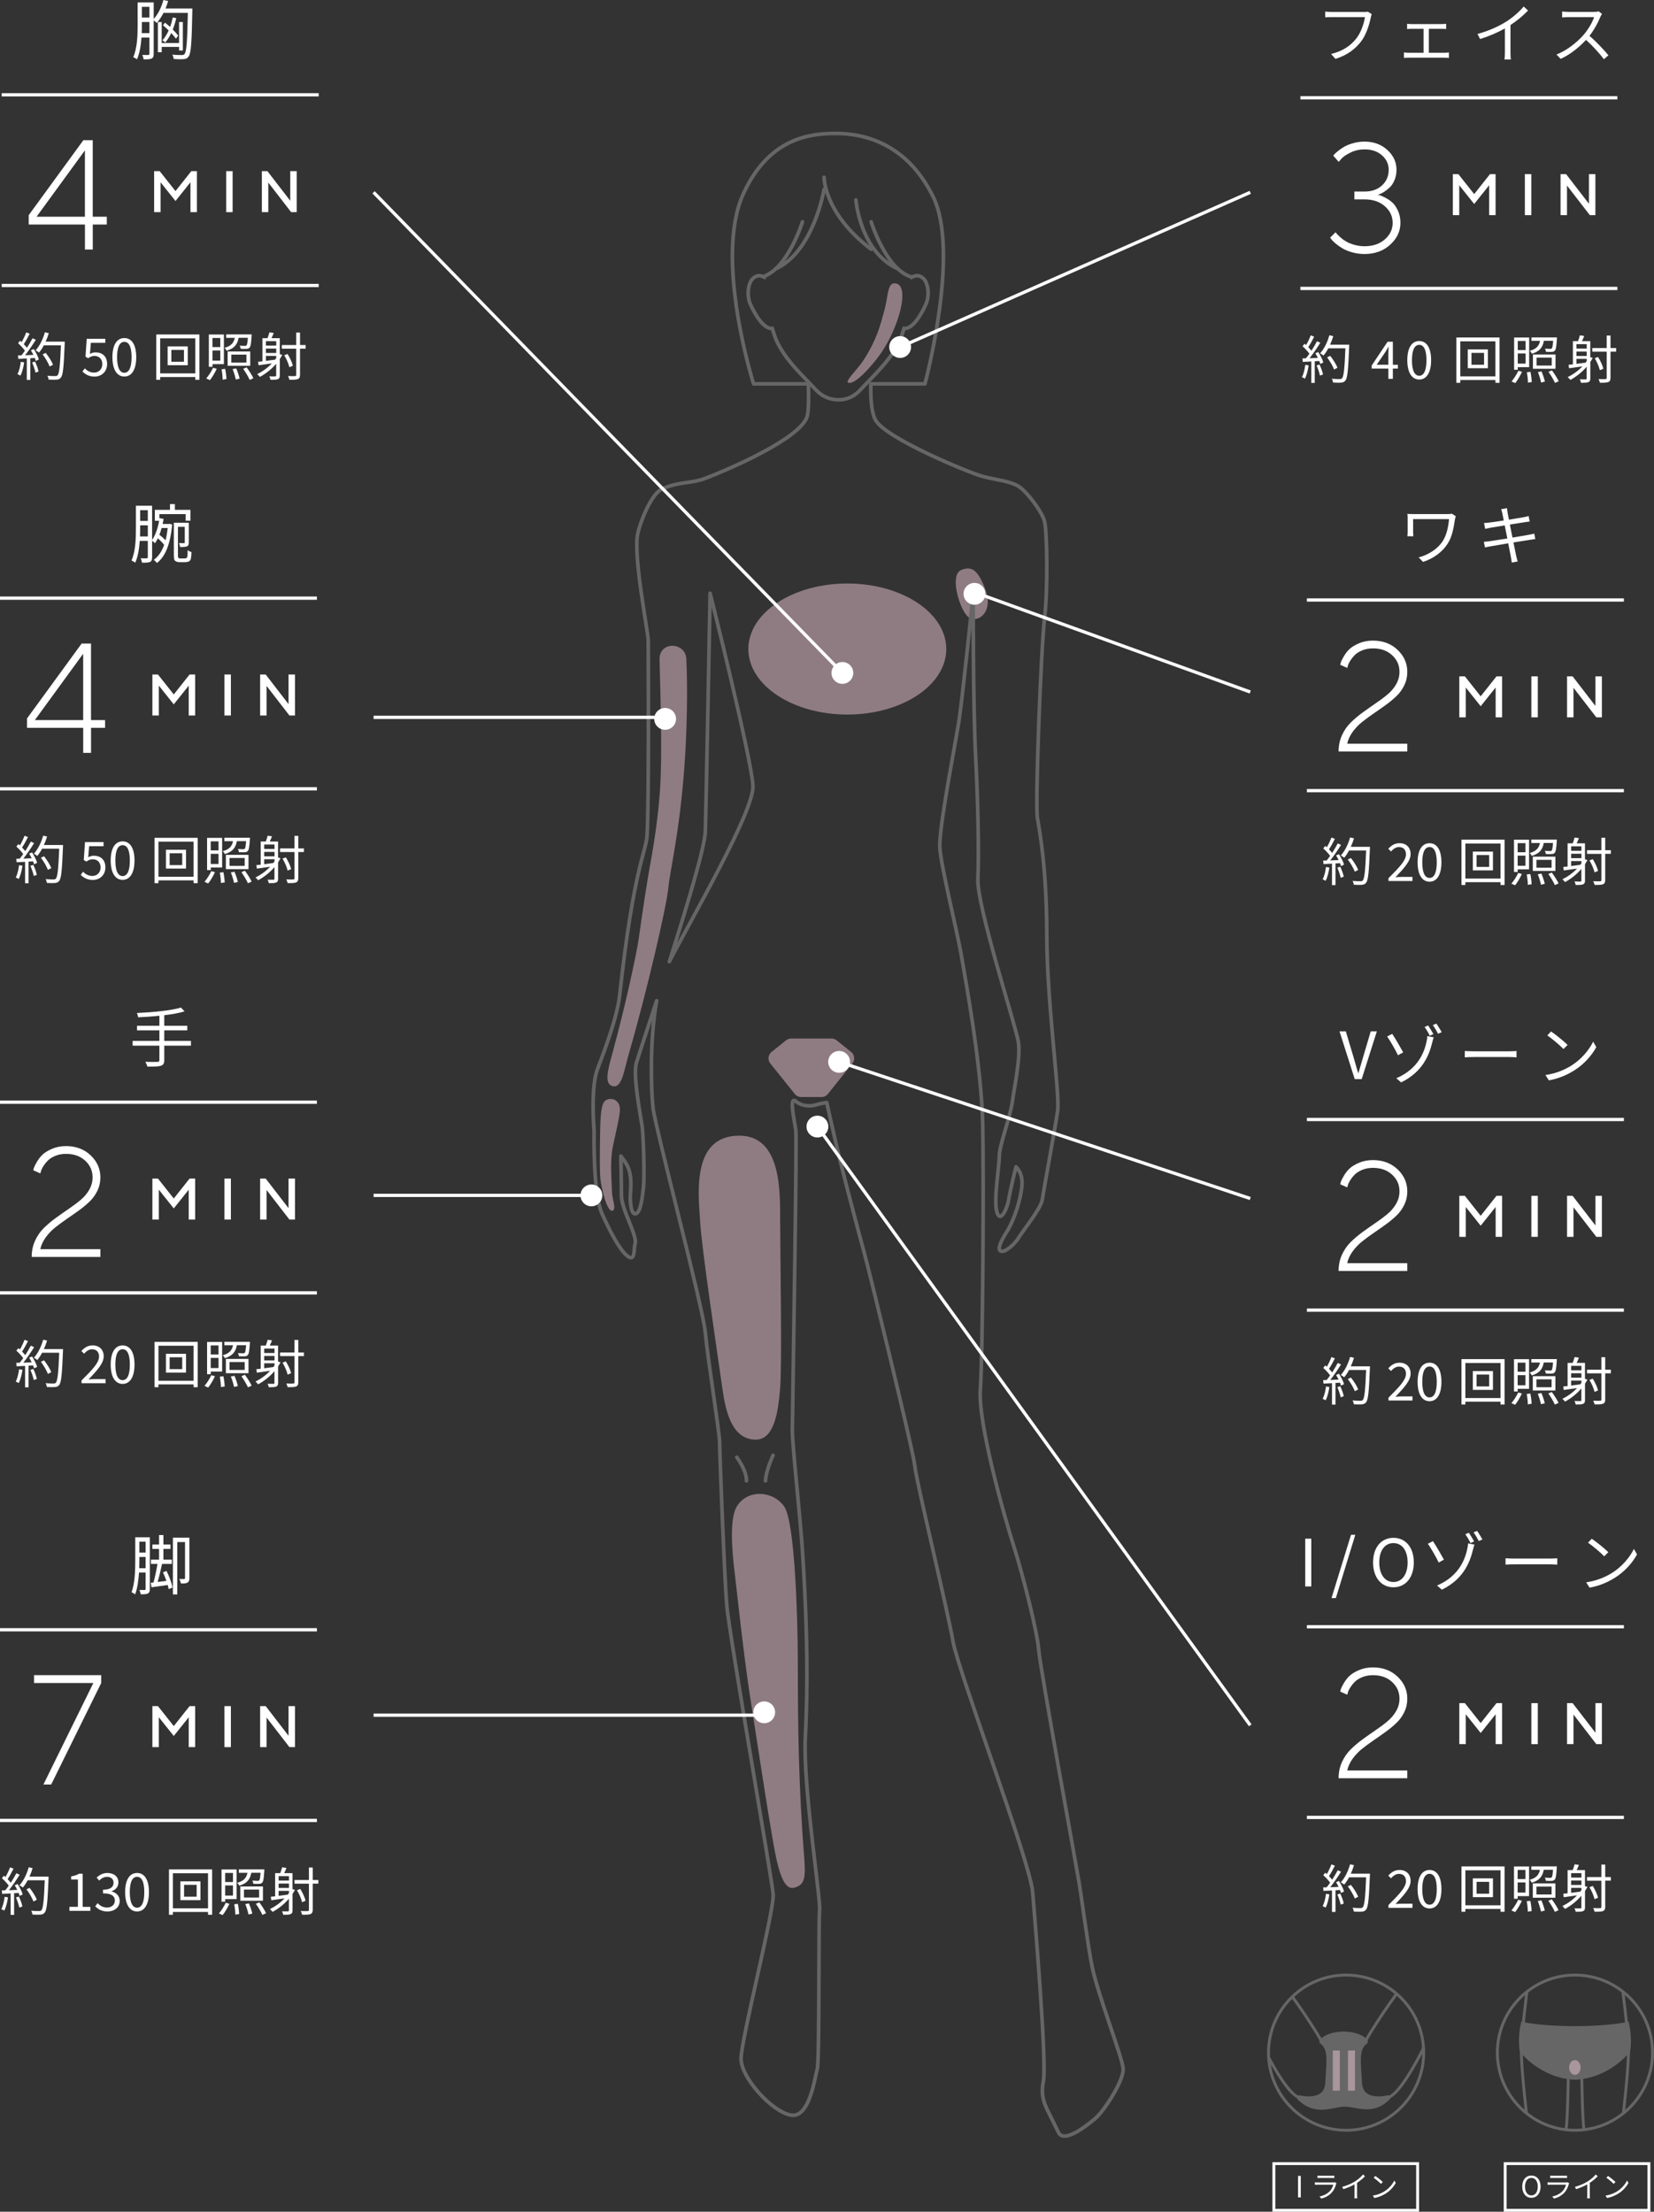 <?xml version="1.0" encoding="UTF-8"?>
<svg id="_レイヤー_2" data-name="レイヤー 2" xmlns="http://www.w3.org/2000/svg" xmlns:xlink="http://www.w3.org/1999/xlink" viewBox="0 0 508.47 679.85">
  <rect x="0" y="0" width="508.47" height="679.85" fill="#333333" stroke="none"/>
  <defs>
    <style>
      .cls-1, .cls-2, .cls-3, .cls-4, .cls-5 {
        fill: none;
      }

      .cls-1, .cls-4 {
        stroke-width: 1.12px;
      }

      .cls-1, .cls-4, .cls-6, .cls-5 {
        stroke: #666;
      }

      .cls-1, .cls-6 {
        stroke-linecap: round;
        stroke-linejoin: round;
      }

      .cls-7, .cls-8 {
        fill: #fff;
      }

      .cls-2, .cls-3, .cls-4, .cls-5, .cls-8 {
        stroke-miterlimit: 10;
      }

      .cls-2, .cls-3, .cls-8 {
        stroke: #fff;
      }

      .cls-3, .cls-5 {
        stroke-width: .89px;
      }

      .cls-9 {
        fill: #edc6d3;
        opacity: .5;
      }

      .cls-10 {
        clip-path: url(#clippath-1);
      }

      .cls-6 {
        stroke-width: 1.49px;
      }

      .cls-6, .cls-11 {
        fill: #666;
      }

      .cls-12 {
        clip-path: url(#clippath);
      }
    </style>
    <clipPath id="clippath">
      <circle class="cls-5" cx="413.81" cy="630.95" r="23.85"/>
    </clipPath>
    <clipPath id="clippath-1">
      <circle class="cls-5" cx="484.17" cy="630.95" r="23.85"/>
    </clipPath>
  </defs>
  <g id="_レイヤー_2-2" data-name="レイヤー 2">
    <g>
      <g>
        <path class="cls-9" d="m299.21,190.32c3.05.03,5.96-3.44,3.57-9.53-2.38-6.09-4.31-6.62-7.02-5.69-2.26.77-1.99,3.84-1.85,5.43.18,2.22,2.25,9.76,5.3,9.8Z"/>
        <ellipse class="cls-9" cx="260.48" cy="199.5" rx="30.42" ry="20.14"/>
        <path class="cls-9" d="m188.11,333.78c-2.3-.84-1.34-4.63.21-10.24,3.92-14.24,7.41-30.59,8.02-34.88,1.39-9.84,2.31-15.93,3.37-21.94.71-4.04,2.4-13.11,3.12-22.88.87-11.8.18-29.99-.07-41.14-.13-5.69,7.93-5.41,8.22-.23.17,3.06.63,16.44-.59,33.24-1.47,20.18-4.47,32.1-4.89,36.91-.5,5.77-6.79,32.73-12.02,50.71-1.71,5.88-2.28,11.58-5.38,10.45Z"/>
        <path class="cls-9" d="m188.18,372.18c-1,.19-2.49-3.05-3.51-9.03-.37-2.17-.28-8.87-.19-14.32.11-6.34.29-9.56,1.72-10.59,1.43-1.04,4.98-.46,4.29,3.96-.5,3.21-.94,4.82-2.05,10.04-1.01,4.77-.39,10.16-.32,13.96.05,2.54,1.56,5.7.04,5.98Z"/>
        <path class="cls-9" d="m232.39,442.52c-7.39,0-9.3-8.58-10.31-15.7-1.4-9.83-6.43-43.52-6.82-51.05-.39-7.53-3.22-26.75,12.07-26.69,12.97.06,12.5,17.36,12.5,26.43s.63,43.37,0,51.22c-.62,7.85-2.01,15.78-7.45,15.78Z"/>
        <path class="cls-9" d="m244.17,580.25c-4.34,1.18-5.81-10.05-7.68-21.1-1.14-6.7-3.82-24.29-5.76-36.72-2.2-14.12-4.15-33.09-4.82-38.51-1.05-8.49-1.57-17.23.59-20.84,3.21-5.39,11.16-4.95,14.58,0,3.41,4.93,4.15,36.03,4.18,46.49.04,12.54-.05,31.68,1.43,54.08.8,12.06,1.85,15.4-2.52,16.59Z"/>
        <path class="cls-9" d="m261.12,117.7c-2.1,0,2.36-3.83,4.53-7.27,3.98-6.31,4.98-10.44,6.24-15.09,1.17-4.31.89-8.25,3.08-8.25,3.07,0,3,4.92,1.08,10.81-1.34,4.12-3.59,8.65-6.29,12.13-2.58,3.31-6.54,7.68-8.64,7.68Z"/>
        <path class="cls-9" d="m255.63,319.23h-12.42c-.57,0-1.13.2-1.57.55l-4.45,3.57c-1.08.87-1.26,2.45-.39,3.53l7.54,9.39c.48.59,1.2.94,1.96.94h6.24c.76,0,1.48-.35,1.96-.94l7.54-9.39c.87-1.08.7-2.66-.39-3.53l-4.45-3.57c-.45-.36-1-.55-1.57-.55Z"/>
        <path class="cls-4" d="m279.81,85.45c.61-.24,2.27-1.58,4.11.21,1.44,1.4,1.91,5.17.74,7.8-1.49,3.37-4.18,7.78-6.74,7.5,0,0-.78,2.52-1.28,3.65-2.72,6.08-8.27,11.02-12.12,15.2-1.66,1.81-3.9,3.15-6.86,3.08-2.96-.06-5.19-1.28-6.86-3.08-3.85-4.18-9.4-9.11-12.12-15.2-.5-1.13-1.28-3.65-1.28-3.65-2.55.27-5.25-4.14-6.74-7.5-1.16-2.63-.7-6.4.74-7.8,1.84-1.79,3.5-.44,4.11-.21"/>
        <path class="cls-1" d="m335.77,604.69c-1.22-5.74-3.29-21.59-4.03-25.98-.73-4.39-12.08-66.57-12.44-71.7-.37-5.12-4.76-22.69-7.68-31.84-2.93-9.15-10.98-37.69-10.25-47.94.73-10.25,1.1-63.45.73-81.74-.37-18.3-5.49-45.37-6.59-51.96-1.1-6.59-6.22-27.08-6.59-32.93-.37-5.85,4.76-31.84,5.85-38.79,1.1-6.95,4.39-39.1,4.39-39.1,0,0,0,35.08.73,48.98.73,13.91,1.1,30.01.73,38.42-.37,8.42,11.71,45.37,12.44,50.13.73,4.76-1.1,13.17-1.83,18.3-.73,5.12-4.03,13.54-4.03,16.83s-1.82,13.58-.72,17.24c1.1,3.66,3.28-1.5,3.65-4.07.37-2.56,2.2-9.88,2.2-9.88,0,0,2.2,1.83,1.83,5.85-.37,4.03-2.2,10.25-4.76,14.27-2.56,4.03-2.74,5.85-1.28,5.85s4.17-2.73,4.94-4.03c1.25-2.09,6.95-9.15,7.32-11.71.37-2.56,4.03-22.32,4.76-27.44.73-5.12-3.29-32.93-3.33-53.79-.04-20.86-2.16-31.84-2.89-36.23-.73-4.39,1.1-51.96,2.2-61.48s.73-26.71,0-29.64c-.73-2.93-5.12-8.78-7.68-10.61-2.56-1.83-7.44-2.2-11.47-3.29-4.03-1.1-29.44-11.56-32.76-17.2-1.37-2.33-1.61-7.03-1.49-11.22h16.62s10.91-40.54,2.5-57.56c-7.63-15.42-19.87-19.46-30.13-19.42-8.4.03-20.48,1.83-28.16,18.48-9.16,19.84,3.11,58.5,3.11,58.5h16.85c.11,4.08.1,8.48-.38,10.03-2.18,7.07-25.64,16.85-31.1,18.94-4.89,1.87-8.42.91-13.72,3.48-3.25,1.57-6.72,10.58-7.32,13.91-1.28,7.14,3.29,30.01,3.29,32.57s.26,51.22-.37,60.01c-.35,4.96-4.21,10.43-8.42,49.03-.85,7.81-6.2,20.86-6.95,23.05-2.01,5.85-.91,18.48-.91,18.48,0,2.2-.3,19.21,2.38,25.43.65,1.5,4.57,10.22,7.51,12.86,2.94,2.64,2.18-1.75,2.73-3.53.73-2.38-4.21-10.61-4.21-14.64s-.18-12.26-.18-12.26c0,0,1.83,2.2,2.43,4.03.6,1.83.81,3.67.51,7.52-.13,1.63-.02,6.38,1.54,6.2,1.56-.18,2.1-4.76,2.47-8.05.37-3.29,0-15.55-.37-18.48-.37-2.93-2.93-15.73-1.83-19.76.38-1.39,2.99-9.2,6.26-19.23-2.24,12.36-1.69,27.82-1.14,32.77.73,6.59,15.37,61.25,16.1,69.3.73,8.05,4.39,30.74,4.39,33.66s1.46,41.35,2.2,50.13c.73,8.78,13.91,84.14,14.27,88.89.37,4.76-9.88,44.62-9.88,50.47s9.43,16.24,15.29,17.34c5.85,1.1,7.4-11.85,8.13-14.05.73-2.2.37-45.71.73-49.01.37-3.29-5.16-38.46-4.39-53.06,1.18-22.55-.04-43.51-.77-55.59-.73-12.08-3.28-34.4-3.22-38.79.34-24.3,1.43-89.79,1.06-92.35-.37-2.56-2.2-10.61,0-8.78,2.2,1.83,5.12,1.46,6.22,1.1,1.1-.37,3.29-.73,3.29-.73,0,0,2.57,11.62,4.05,17.59,2.87,11.55,7.18,27.56,7.66,29.25.73,2.56,15,60.52,15.37,64.91.37,4.39,10.25,45.01,11.71,53.79,1.46,8.78,23.79,68.04,24.52,77.18.73,9.15,4.39,52.3,3.29,58.16-1.1,5.85.83,7.68,4.63,15.68,1.71,3.6,8.91-2.21,11.47-4.4,2.56-2.2,8.78-11.64,8.42-15.3-.37-3.66-7.7-22.52-9.51-31.08Zm-130-309.11c5.39-16.86,10.92-35.16,11.07-40.1.24-7.88,1.46-73.13,1.46-73.13,0,0,12.81,51.18,13.17,59.23.35,7.78-19.12,41.21-25.71,54Z"/>
        <path class="cls-1" d="m263.12,61.46s1.26,15.95,12.94,21.19"/>
        <path class="cls-1" d="m267.8,68.18s4.49,14.44,12.13,16.86"/>
        <path class="cls-1" d="m253.34,58.22s-3.23,19.19-14.91,24.43"/>
        <path class="cls-1" d="m246.69,68.18s-4.49,14.44-12.13,16.86"/>
        <path class="cls-1" d="m253.34,54.5s-.16,10.99,14.46,22.11"/>
        <g>
          <path class="cls-1" d="m237.65,447.35s-2.2,4.68-2.32,7.81"/>
          <path class="cls-1" d="m226.5,447.93s3.1,4.14,2.97,7.27"/>
        </g>
      </g>
      <path class="cls-7" d="m411.51,230.98c0-1.8.34-3.45,1.03-4.97s1.59-2.82,2.7-3.91,2.33-2.12,3.66-3.09,2.66-1.9,3.98-2.8,2.54-1.8,3.64-2.72,2-1.97,2.68-3.16,1.03-2.46,1.03-3.81c0-2.02-.75-3.72-2.26-5.12s-3.47-2.1-5.89-2.1c-1.25,0-2.37.21-3.36.63s-1.76.92-2.31,1.49-1,1.15-1.37,1.75-.6,1.1-.69,1.52l-.19.61-2.16-.96c.03-.19.1-.45.21-.79s.41-.94.91-1.8,1.09-1.62,1.76-2.25,1.64-1.22,2.92-1.77,2.7-.82,4.28-.82c3.05,0,5.57.95,7.56,2.84s2.99,4.15,2.99,6.77c0,1.47-.3,2.84-.91,4.1s-1.4,2.37-2.37,3.3-2.06,1.85-3.28,2.73-2.46,1.76-3.73,2.62-2.45,1.74-3.55,2.61-2.08,1.89-2.93,3.05-1.42,2.38-1.7,3.66h18.47v2.39h-21.12Z"/>
      <g>
        <path class="cls-7" d="m460.06,207.9h1.71v12.6h-1.98v-9.18l-4.6,5.76-4.59-5.76v9.18h-1.98v-12.6h1.71l4.86,6.13,4.86-6.13Z"/>
        <path class="cls-7" d="m470.77,207.9h1.98v12.6h-1.98v-12.6Z"/>
        <path class="cls-7" d="m492.45,207.9v12.6h-1.71l-7.02-9.09v9.09h-1.98v-12.6h1.71l7.02,9.1v-9.1h1.98Z"/>
      </g>
      <g>
        <path class="cls-7" d="m447.28,159.62c-.36,2.36-.78,5.2-2.22,7.46-1.62,2.56-4.36,4.6-7.58,5.64l-1.36-1.38c2.94-.78,5.8-2.52,7.44-5.08,1.14-1.78,1.7-4.34,1.9-6.7h-11.04v4c0,.3.02.8.06,1.28h-1.82c.06-.48.08-.9.08-1.28v-4.26c0-.46-.02-.9-.08-1.34.54.04,1.28.06,2.14.06h10.26c.44,0,.92-.04,1.26-.12l1.22.78c-.08.2-.22.74-.26.94Z"/>
        <path class="cls-7" d="m461.48,156.52l1.8-.32c.02.38.12.94.18,1.38.04.22.18,1.04.42,2.16,1.94-.32,3.78-.62,4.62-.78.58-.1,1.08-.24,1.42-.34l.34,1.68c-.3.04-.92.12-1.44.2-.92.14-2.74.44-4.66.74.26,1.24.54,2.66.8,4,2.02-.32,3.92-.66,4.92-.84.78-.14,1.34-.26,1.78-.38l.32,1.68c-.42.04-1.06.14-1.8.26-1.1.18-2.96.48-4.92.78.4,1.96.72,3.56.82,4.02.14.58.3,1.26.48,1.82l-1.82.34c-.1-.68-.16-1.28-.3-1.88-.08-.44-.4-2.06-.78-4.04-2.26.38-4.4.74-5.38.92-.78.14-1.34.24-1.76.36l-.36-1.74c.46-.02,1.24-.1,1.76-.18,1-.14,3.18-.48,5.46-.84-.28-1.36-.56-2.78-.8-4.02-1.9.3-3.64.58-4.4.72-.56.1-1.02.2-1.62.34l-.34-1.8c.5-.02,1.02-.06,1.66-.14.78-.08,2.52-.34,4.4-.64-.22-1.08-.36-1.86-.42-2.1-.1-.52-.24-.96-.38-1.36Z"/>
      </g>
      <g>
        <path class="cls-7" d="m408.67,266.68c-.22,1.5-.61,3.04-1.14,4.07-.19-.14-.67-.37-.93-.45.53-.98.86-2.4,1.04-3.81l1.02.19Zm2.93-4.15c.66,1.02,1.36,2.38,1.58,3.25l-.94.45c-.06-.27-.16-.58-.3-.91l-1.39.08v6.66h-1.07v-6.59l-2.61.13-.1-1.07c.32,0,.69-.02,1.06-.03.35-.42.72-.9,1.07-1.42-.5-.72-1.34-1.62-2.1-2.29l.61-.78c.16.13.32.27.48.42.53-.9,1.09-2.1,1.42-2.98l1.06.4c-.54,1.07-1.22,2.35-1.82,3.22.38.38.72.77.98,1.1.66-1.01,1.26-2.05,1.71-2.91l1.02.45c-.93,1.5-2.21,3.39-3.31,4.77.8-.03,1.68-.08,2.56-.11-.24-.5-.51-.99-.78-1.42l.88-.38Zm.42,3.89c.46.98.93,2.24,1.07,3.07l-.95.32c-.14-.83-.59-2.11-1.02-3.11l.9-.29Zm9.11-5.52c-.29,7.17-.51,9.65-1.17,10.44-.37.46-.72.58-1.33.64-.53.05-1.5.03-2.46-.03-.03-.34-.16-.85-.38-1.17,1.07.1,2.05.1,2.45.1.3,0,.51-.03.69-.24.53-.54.8-2.98,1.04-9.22h-5.25c-.45.85-.96,1.62-1.49,2.24-.22-.19-.75-.54-1.04-.7,1.23-1.33,2.26-3.42,2.85-5.54l1.2.27c-.27.9-.59,1.78-.98,2.61h5.88v.61Zm-4.63,7.04c-.37-.98-1.26-2.56-2.16-3.73l.96-.46c.9,1.12,1.86,2.64,2.24,3.65l-1.04.54Z"/>
        <path class="cls-7" d="m426.84,269.95c3.44-3.43,5.38-5.47,5.38-7.35,0-1.3-.7-2.23-2.16-2.23-.96,0-1.79.61-2.43,1.36l-.85-.82c.96-1.04,1.97-1.73,3.46-1.73,2.1,0,3.41,1.33,3.41,3.35,0,2.14-1.95,4.27-4.66,7.12.61-.05,1.31-.11,1.92-.11h3.31v1.26h-7.38v-.86Z"/>
        <path class="cls-7" d="m435.8,265.07c0-3.83,1.39-5.88,3.67-5.88s3.65,2.07,3.65,5.88-1.38,5.95-3.65,5.95-3.67-2.13-3.67-5.95Zm5.89,0c0-3.35-.9-4.71-2.22-4.71s-2.24,1.36-2.24,4.71.9,4.79,2.24,4.79,2.22-1.44,2.22-4.79Z"/>
        <path class="cls-7" d="m462.54,258.09v13.94h-1.26v-.86h-10.8v.86h-1.2v-13.94h13.27Zm-1.26,11.96v-10.77h-10.8v10.77h10.8Zm-2.32-8.29v5.78h-6.18v-5.78h6.18Zm-1.17,1.07h-3.87v3.65h3.87v-3.65Z"/>
        <path class="cls-7" d="m464.63,271.61c.72-.82,1.55-2.11,2.1-3.28l1.12.32c-.54,1.18-1.34,2.56-2.08,3.47l-1.14-.51Zm1.92-3.59h-1.12v-9.92h4.63v9.11h-3.5v.82Zm0-8.85v2.79h2.4v-2.79h-2.4Zm2.4,6.96v-3.12h-2.4v3.12h2.4Zm1.5,2.53c.21,1.02.38,2.35.4,3.14l-1.17.18c0-.8-.13-2.15-.34-3.19l1.1-.13Zm4.13-9.52c-.37,1.94-1.23,3.22-3.68,3.95-.11-.26-.42-.69-.64-.9,2.08-.56,2.83-1.57,3.15-3.06h-2.66v-1.06h7.86s-.02.3-.03.46c-.14,2.3-.29,3.25-.64,3.62-.24.26-.51.35-.93.37-.37.03-1.07.03-1.79-.02-.03-.29-.14-.71-.32-.98.7.06,1.36.08,1.6.08s.4-.03.5-.14c.19-.21.32-.83.43-2.34h-2.85Zm3.58,8.58h-6.95v-4.4h6.95v4.4Zm-1.17-3.43h-4.66v2.43h4.66v-2.43Zm-3.14,4.23c.43,1.01.88,2.32,1.04,3.15l-1.17.27c-.16-.82-.56-2.19-.98-3.2l1.1-.22Zm3.2-.32c.77,1.04,1.67,2.45,2.08,3.35l-1.14.51c-.37-.88-1.25-2.35-2-3.41l1.06-.45Z"/>
        <path class="cls-7" d="m488.03,264.36c-.24.43-.5.86-.77,1.28v5.01c0,.64-.14.99-.58,1.17-.43.19-1.15.21-2.29.21-.03-.29-.21-.8-.37-1.07.82.03,1.58.02,1.82.02.22-.02.3-.08.3-.32v-3.57c-1.42,1.68-3.19,3.04-5.01,4.05-.18-.22-.58-.67-.82-.86,1.66-.82,3.22-1.94,4.5-3.3-1.49.22-2.93.42-4.08.58l-.16-1.07c.4-.03.85-.1,1.34-.14v-7.12h1.57c.21-.56.45-1.28.58-1.79l1.33.19c-.22.54-.46,1.14-.7,1.6h2.56v4.91l.77.24Zm-5.04-4.21v1.36h3.17v-1.36h-3.17Zm3.17,2.27h-3.17v1.36h3.17v-1.36Zm-3.17,3.78c.9-.11,1.86-.24,2.82-.37.11-.16.24-.34.35-.5v-.66h-3.17v1.52Zm12.21-3.75h-1.73v8.05c0,.74-.19,1.09-.67,1.3-.48.19-1.26.22-2.59.21-.06-.29-.27-.83-.43-1.14.98.05,1.87.03,2.14.02.29-.02.38-.1.38-.38v-8.05h-4.43v-1.12h4.43v-3.84h1.17v3.84h1.73v1.12Zm-5.01,5.71c-.21-.99-.86-2.53-1.57-3.68l1.02-.4c.72,1.14,1.41,2.64,1.63,3.63l-1.09.45Z"/>
      </g>
      <line class="cls-2" x1="401.77" y1="243.03" x2="499.21" y2="243.03"/>
      <line class="cls-2" x1="401.77" y1="184.43" x2="499.21" y2="184.43"/>
      <path class="cls-7" d="m411.51,390.66c0-1.8.34-3.45,1.03-4.97s1.59-2.82,2.7-3.91,2.33-2.12,3.66-3.09,2.66-1.9,3.98-2.8,2.54-1.8,3.64-2.72,2-1.97,2.68-3.16,1.03-2.46,1.03-3.81c0-2.02-.75-3.72-2.26-5.12s-3.47-2.1-5.89-2.1c-1.25,0-2.37.21-3.36.63s-1.76.92-2.31,1.49-1,1.15-1.37,1.75-.6,1.1-.69,1.52l-.19.61-2.16-.96c.03-.19.1-.45.21-.79s.41-.94.91-1.8,1.09-1.62,1.76-2.25,1.64-1.22,2.92-1.77,2.7-.82,4.28-.82c3.05,0,5.57.95,7.56,2.84s2.99,4.15,2.99,6.77c0,1.47-.3,2.84-.91,4.1s-1.4,2.37-2.37,3.3-2.06,1.85-3.28,2.73-2.46,1.76-3.73,2.62-2.45,1.74-3.55,2.61-2.08,1.89-2.93,3.05-1.42,2.38-1.7,3.66h18.47v2.39h-21.12Z"/>
      <g>
        <path class="cls-7" d="m460.06,367.58h1.71v12.6h-1.98v-9.18l-4.6,5.76-4.59-5.76v9.18h-1.98v-12.6h1.71l4.86,6.13,4.86-6.13Z"/>
        <path class="cls-7" d="m470.77,367.58h1.98v12.6h-1.98v-12.6Z"/>
        <path class="cls-7" d="m492.45,367.58v12.6h-1.71l-7.02-9.09v9.09h-1.98v-12.6h1.71l7.02,9.1v-9.1h1.98Z"/>
      </g>
      <g>
        <path class="cls-7" d="m411.79,317.02h1.94l2.38,7.96c.52,1.72.86,3.12,1.42,4.84h.08c.54-1.72.9-3.12,1.42-4.84l2.36-7.96h1.88l-4.66,14.68h-2.14l-4.68-14.68Z"/>
        <path class="cls-7" d="m431.37,323.47l-1.6.9c-.86-1.8-2.52-4.64-3.34-5.78l1.56-.8c.9,1.3,2.66,4.38,3.38,5.68Zm7.2-3.4c.12-.52.22-1.24.22-1.6l1.96.38c-.18.5-.34,1.18-.42,1.44-.96,4.02-2.96,9.18-9.6,12.42l-1.48-1.28c6.9-2.92,8.7-8.34,9.32-11.36Zm2.08-2.2l-1.12.5c-.38-.84-1.08-2-1.58-2.7l1.08-.46c.48.68,1.22,1.9,1.62,2.66Zm2.56-.6l-1.12.48c-.44-.82-1.08-1.96-1.62-2.66l1.1-.46c.48.68,1.22,1.88,1.64,2.64Z"/>
        <path class="cls-7" d="m453.09,323.15h10.96c1,0,1.72-.06,2.16-.1v1.96c-.4-.02-1.24-.1-2.14-.1h-10.98c-1.1,0-2.16.04-2.78.1v-1.96c.6.04,1.66.1,2.78.1Z"/>
        <path class="cls-7" d="m483.09,327.53c3.08-1.94,5.52-4.9,6.68-7.36l.96,1.7c-1.36,2.5-3.7,5.22-6.72,7.12-2,1.26-4.52,2.48-7.86,3.1l-1.06-1.64c3.5-.52,6.1-1.74,8-2.92Zm-1.18-6.34l-1.26,1.26c-1-1.04-3.5-3.18-4.98-4.18l1.14-1.22c1.42.94,3.98,3.02,5.1,4.14Z"/>
      </g>
      <g>
        <path class="cls-7" d="m408.67,426.37c-.22,1.5-.61,3.04-1.14,4.06-.19-.14-.67-.37-.93-.45.53-.98.86-2.4,1.04-3.81l1.02.19Zm2.93-4.15c.66,1.03,1.36,2.38,1.58,3.25l-.94.45c-.06-.27-.16-.58-.3-.91l-1.39.08v6.66h-1.07v-6.59l-2.61.13-.1-1.07c.32,0,.69-.02,1.06-.03.35-.42.72-.9,1.07-1.42-.5-.72-1.34-1.62-2.1-2.29l.61-.79c.16.13.32.27.48.42.53-.9,1.09-2.1,1.42-2.98l1.06.4c-.54,1.07-1.22,2.35-1.82,3.22.38.38.72.77.98,1.11.66-1.01,1.26-2.05,1.71-2.91l1.02.45c-.93,1.5-2.21,3.39-3.31,4.77.8-.03,1.68-.08,2.56-.11-.24-.5-.51-.99-.78-1.42l.88-.38Zm.42,3.89c.46.98.93,2.24,1.07,3.07l-.95.32c-.14-.83-.59-2.11-1.02-3.11l.9-.29Zm9.11-5.52c-.29,7.17-.51,9.65-1.17,10.44-.37.46-.72.58-1.33.64-.53.05-1.5.03-2.46-.03-.03-.34-.16-.85-.38-1.17,1.07.1,2.05.1,2.45.1.3,0,.51-.03.69-.24.53-.54.8-2.98,1.04-9.22h-5.25c-.45.85-.96,1.62-1.49,2.24-.22-.19-.75-.54-1.04-.71,1.23-1.33,2.26-3.42,2.85-5.54l1.2.27c-.27.9-.59,1.78-.98,2.61h5.88v.61Zm-4.63,7.04c-.37-.98-1.26-2.56-2.16-3.73l.96-.46c.9,1.12,1.86,2.64,2.24,3.65l-1.04.54Z"/>
        <path class="cls-7" d="m426.84,429.63c3.44-3.43,5.38-5.47,5.38-7.35,0-1.3-.7-2.22-2.16-2.22-.96,0-1.79.61-2.43,1.36l-.85-.82c.96-1.04,1.97-1.73,3.46-1.73,2.1,0,3.41,1.33,3.41,3.35,0,2.14-1.95,4.27-4.66,7.12.61-.05,1.31-.11,1.92-.11h3.31v1.26h-7.38v-.86Z"/>
        <path class="cls-7" d="m435.8,424.75c0-3.83,1.39-5.88,3.67-5.88s3.65,2.07,3.65,5.88-1.38,5.96-3.65,5.96-3.67-2.13-3.67-5.96Zm5.89,0c0-3.35-.9-4.71-2.22-4.71s-2.24,1.36-2.24,4.71.9,4.79,2.24,4.79,2.22-1.44,2.22-4.79Z"/>
        <path class="cls-7" d="m462.54,417.77v13.94h-1.26v-.86h-10.8v.86h-1.2v-13.94h13.27Zm-1.26,11.96v-10.77h-10.8v10.77h10.8Zm-2.32-8.29v5.78h-6.18v-5.78h6.18Zm-1.17,1.07h-3.87v3.65h3.87v-3.65Z"/>
        <path class="cls-7" d="m464.63,431.3c.72-.82,1.55-2.11,2.1-3.28l1.12.32c-.54,1.18-1.34,2.56-2.08,3.47l-1.14-.51Zm1.92-3.59h-1.12v-9.92h4.63v9.11h-3.5v.82Zm0-8.85v2.79h2.4v-2.79h-2.4Zm2.4,6.96v-3.12h-2.4v3.12h2.4Zm1.5,2.53c.21,1.03.38,2.35.4,3.14l-1.17.18c0-.8-.13-2.15-.34-3.19l1.1-.13Zm4.13-9.52c-.37,1.94-1.23,3.22-3.68,3.95-.11-.26-.42-.69-.64-.9,2.08-.56,2.83-1.57,3.15-3.06h-2.66v-1.06h7.86s-.02.3-.03.46c-.14,2.3-.29,3.25-.64,3.62-.24.26-.51.35-.93.37-.37.03-1.07.03-1.79-.02-.03-.29-.14-.71-.32-.98.7.06,1.36.08,1.6.08s.4-.03.5-.14c.19-.21.32-.83.43-2.34h-2.85Zm3.58,8.58h-6.95v-4.4h6.95v4.4Zm-1.17-3.43h-4.66v2.43h4.66v-2.43Zm-3.14,4.22c.43,1.01.88,2.32,1.04,3.15l-1.17.27c-.16-.82-.56-2.19-.98-3.2l1.1-.22Zm3.2-.32c.77,1.04,1.67,2.45,2.08,3.35l-1.14.51c-.37-.88-1.25-2.35-2-3.41l1.06-.45Z"/>
        <path class="cls-7" d="m488.03,424.05c-.24.43-.5.86-.77,1.28v5.01c0,.64-.14.99-.58,1.17-.43.19-1.15.21-2.29.21-.03-.29-.21-.8-.37-1.07.82.03,1.58.02,1.82.02.22-.02.3-.08.3-.32v-3.57c-1.42,1.68-3.19,3.04-5.01,4.05-.18-.22-.58-.67-.82-.86,1.66-.82,3.22-1.94,4.5-3.3-1.49.22-2.93.42-4.08.58l-.16-1.07c.4-.03.85-.1,1.34-.14v-7.12h1.57c.21-.56.45-1.28.58-1.79l1.33.19c-.22.54-.46,1.14-.7,1.6h2.56v4.91l.77.24Zm-5.04-4.21v1.36h3.17v-1.36h-3.17Zm3.17,2.27h-3.17v1.36h3.17v-1.36Zm-3.17,3.78c.9-.11,1.86-.24,2.82-.37.11-.16.24-.34.35-.5v-.66h-3.17v1.52Zm12.21-3.75h-1.73v8.05c0,.74-.19,1.09-.67,1.29-.48.19-1.26.22-2.59.21-.06-.29-.27-.83-.43-1.14.98.05,1.87.03,2.14.02.29-.02.38-.1.38-.38v-8.05h-4.43v-1.12h4.43v-3.84h1.17v3.84h1.73v1.12Zm-5.01,5.71c-.21-.99-.86-2.53-1.57-3.68l1.02-.4c.72,1.14,1.41,2.64,1.63,3.63l-1.09.45Z"/>
      </g>
      <line class="cls-2" x1="401.77" y1="402.71" x2="499.21" y2="402.71"/>
      <line class="cls-2" x1="401.77" y1="344.11" x2="499.21" y2="344.11"/>
      <path class="cls-7" d="m411.51,546.6c0-1.8.34-3.45,1.03-4.97s1.59-2.82,2.7-3.91,2.33-2.12,3.66-3.09,2.66-1.9,3.98-2.8,2.54-1.8,3.64-2.72,2-1.97,2.68-3.16,1.03-2.46,1.03-3.81c0-2.02-.75-3.72-2.26-5.12s-3.47-2.1-5.89-2.1c-1.25,0-2.37.21-3.36.63s-1.76.92-2.31,1.49-1,1.15-1.37,1.75-.6,1.1-.69,1.52l-.19.61-2.16-.96c.03-.19.1-.45.21-.79s.41-.94.91-1.8,1.09-1.62,1.76-2.25,1.64-1.22,2.92-1.77,2.7-.82,4.28-.82c3.05,0,5.57.95,7.56,2.84s2.99,4.15,2.99,6.77c0,1.47-.3,2.84-.91,4.1s-1.4,2.37-2.37,3.3-2.06,1.85-3.28,2.73-2.46,1.76-3.73,2.62-2.45,1.74-3.55,2.61-2.08,1.89-2.93,3.05-1.42,2.38-1.7,3.66h18.47v2.39h-21.12Z"/>
      <g>
        <path class="cls-7" d="m460.06,523.51h1.71v12.6h-1.98v-9.18l-4.6,5.76-4.59-5.76v9.18h-1.98v-12.6h1.71l4.86,6.13,4.86-6.13Z"/>
        <path class="cls-7" d="m470.77,523.51h1.98v12.6h-1.98v-12.6Z"/>
        <path class="cls-7" d="m492.45,523.51v12.6h-1.71l-7.02-9.09v9.09h-1.98v-12.6h1.71l7.02,9.1v-9.1h1.98Z"/>
      </g>
      <g>
        <path class="cls-7" d="m401.25,472.96h1.86v14.68h-1.86v-14.68Z"/>
        <path class="cls-7" d="m415.33,471.76h1.32l-5.98,19.46h-1.34l6-19.46Z"/>
        <path class="cls-7" d="m422.11,480.26c0-4.7,2.58-7.56,6.26-7.56s6.26,2.86,6.26,7.56-2.58,7.64-6.26,7.64-6.26-2.94-6.26-7.64Zm10.62,0c0-3.68-1.74-5.94-4.36-5.94s-4.36,2.26-4.36,5.94,1.72,6.02,4.36,6.02,4.36-2.36,4.36-6.02Z"/>
        <path class="cls-7" d="m443.89,479.4l-1.6.9c-.86-1.8-2.52-4.64-3.34-5.78l1.56-.8c.9,1.3,2.66,4.38,3.38,5.68Zm7.2-3.4c.12-.52.22-1.24.22-1.6l1.96.38c-.18.5-.34,1.18-.42,1.44-.96,4.02-2.96,9.18-9.6,12.42l-1.48-1.28c6.9-2.92,8.7-8.34,9.32-11.36Zm2.08-2.2l-1.12.5c-.38-.84-1.08-2-1.58-2.7l1.08-.46c.48.68,1.22,1.9,1.62,2.66Zm2.56-.6l-1.12.48c-.44-.82-1.08-1.96-1.62-2.66l1.1-.46c.48.68,1.22,1.88,1.64,2.64Z"/>
        <path class="cls-7" d="m465.61,479.08h10.96c1,0,1.72-.06,2.16-.1v1.96c-.4-.02-1.24-.1-2.14-.1h-10.98c-1.1,0-2.16.04-2.78.1v-1.96c.6.04,1.66.1,2.78.1Z"/>
        <path class="cls-7" d="m495.61,483.46c3.08-1.94,5.52-4.9,6.68-7.36l.96,1.7c-1.36,2.5-3.7,5.22-6.72,7.12-2,1.26-4.52,2.48-7.86,3.1l-1.06-1.64c3.5-.52,6.1-1.74,8-2.92Zm-1.18-6.34l-1.26,1.26c-1-1.04-3.5-3.18-4.98-4.18l1.14-1.22c1.42.94,3.98,3.02,5.1,4.14Z"/>
      </g>
      <g>
        <path class="cls-7" d="m408.67,582.3c-.22,1.51-.61,3.04-1.14,4.07-.19-.14-.67-.37-.93-.45.53-.98.86-2.4,1.04-3.81l1.02.19Zm2.93-4.14c.66,1.02,1.36,2.38,1.58,3.25l-.94.45c-.06-.27-.16-.58-.3-.91l-1.39.08v6.66h-1.07v-6.59l-2.61.13-.1-1.07c.32,0,.69-.02,1.06-.03.35-.42.72-.9,1.07-1.43-.5-.72-1.34-1.62-2.1-2.29l.61-.78c.16.13.32.27.48.42.53-.9,1.09-2.1,1.42-2.98l1.06.4c-.54,1.07-1.22,2.35-1.82,3.22.38.38.72.77.98,1.1.66-1.01,1.26-2.05,1.71-2.91l1.02.45c-.93,1.5-2.21,3.39-3.31,4.77.8-.03,1.68-.08,2.56-.11-.24-.5-.51-.99-.78-1.43l.88-.38Zm.42,3.89c.46.98.93,2.24,1.07,3.07l-.95.32c-.14-.83-.59-2.11-1.02-3.11l.9-.29Zm9.11-5.52c-.29,7.17-.51,9.65-1.17,10.44-.37.46-.72.58-1.33.64-.53.05-1.5.03-2.46-.03-.03-.34-.16-.85-.38-1.17,1.07.1,2.05.1,2.45.1.3,0,.51-.03.69-.24.53-.54.8-2.98,1.04-9.22h-5.25c-.45.85-.96,1.62-1.49,2.24-.22-.19-.75-.54-1.04-.7,1.23-1.33,2.26-3.43,2.85-5.54l1.2.27c-.27.9-.59,1.78-.98,2.61h5.88v.61Zm-4.63,7.04c-.37-.98-1.26-2.56-2.16-3.73l.96-.46c.9,1.12,1.86,2.64,2.24,3.65l-1.04.54Z"/>
        <path class="cls-7" d="m426.84,585.57c3.44-3.43,5.38-5.47,5.38-7.35,0-1.3-.7-2.23-2.16-2.23-.96,0-1.79.61-2.43,1.36l-.85-.82c.96-1.04,1.97-1.73,3.46-1.73,2.1,0,3.41,1.33,3.41,3.35,0,2.14-1.95,4.27-4.66,7.12.61-.05,1.31-.11,1.92-.11h3.31v1.27h-7.38v-.87Z"/>
        <path class="cls-7" d="m435.8,580.68c0-3.83,1.39-5.88,3.67-5.88s3.65,2.06,3.65,5.88-1.38,5.95-3.65,5.95-3.67-2.13-3.67-5.95Zm5.89,0c0-3.35-.9-4.71-2.22-4.71s-2.24,1.36-2.24,4.71.9,4.79,2.24,4.79,2.22-1.44,2.22-4.79Z"/>
        <path class="cls-7" d="m462.54,573.7v13.94h-1.26v-.87h-10.8v.87h-1.2v-13.94h13.27Zm-1.26,11.96v-10.77h-10.8v10.77h10.8Zm-2.32-8.29v5.78h-6.18v-5.78h6.18Zm-1.17,1.07h-3.87v3.65h3.87v-3.65Z"/>
        <path class="cls-7" d="m464.63,587.23c.72-.82,1.55-2.11,2.1-3.28l1.12.32c-.54,1.19-1.34,2.56-2.08,3.47l-1.14-.51Zm1.92-3.59h-1.12v-9.92h4.63v9.11h-3.5v.82Zm0-8.85v2.79h2.4v-2.79h-2.4Zm2.4,6.96v-3.12h-2.4v3.12h2.4Zm1.5,2.53c.21,1.02.38,2.35.4,3.14l-1.17.18c0-.8-.13-2.14-.34-3.19l1.1-.13Zm4.13-9.53c-.37,1.94-1.23,3.22-3.68,3.96-.11-.26-.42-.69-.64-.9,2.08-.56,2.83-1.57,3.15-3.06h-2.66v-1.06h7.86s-.02.3-.03.46c-.14,2.3-.29,3.25-.64,3.62-.24.26-.51.35-.93.37-.37.03-1.07.03-1.79-.02-.03-.29-.14-.71-.32-.98.7.06,1.36.08,1.6.08s.4-.03.5-.14c.19-.21.32-.83.43-2.34h-2.85Zm3.58,8.58h-6.95v-4.4h6.95v4.4Zm-1.17-3.43h-4.66v2.43h4.66v-2.43Zm-3.14,4.23c.43,1.01.88,2.32,1.04,3.15l-1.17.27c-.16-.82-.56-2.19-.98-3.2l1.1-.22Zm3.2-.32c.77,1.04,1.67,2.45,2.08,3.35l-1.14.51c-.37-.88-1.25-2.35-2-3.41l1.06-.45Z"/>
        <path class="cls-7" d="m488.03,579.98c-.24.43-.5.87-.77,1.28v5.01c0,.64-.14.99-.58,1.17-.43.19-1.15.21-2.29.21-.03-.29-.21-.8-.37-1.07.82.03,1.58.02,1.82.02.22-.02.3-.08.3-.32v-3.57c-1.42,1.68-3.19,3.04-5.01,4.05-.18-.22-.58-.67-.82-.87,1.66-.82,3.22-1.94,4.5-3.3-1.49.22-2.93.42-4.08.58l-.16-1.07c.4-.03.85-.1,1.34-.14v-7.12h1.57c.21-.56.45-1.28.58-1.79l1.33.19c-.22.54-.46,1.13-.7,1.6h2.56v4.91l.77.24Zm-5.04-4.21v1.36h3.17v-1.36h-3.17Zm3.17,2.27h-3.17v1.36h3.17v-1.36Zm-3.17,3.78c.9-.11,1.86-.24,2.82-.37.11-.16.24-.34.35-.5v-.66h-3.17v1.52Zm12.21-3.75h-1.73v8.05c0,.74-.19,1.09-.67,1.3-.48.19-1.26.22-2.59.21-.06-.29-.27-.83-.43-1.13.98.05,1.87.03,2.14.02.29-.02.38-.1.38-.38v-8.05h-4.43v-1.12h4.43v-3.84h1.17v3.84h1.73v1.12Zm-5.01,5.71c-.21-.99-.86-2.53-1.57-3.68l1.02-.4c.72,1.14,1.41,2.64,1.63,3.63l-1.09.45Z"/>
      </g>
      <line class="cls-2" x1="401.77" y1="558.64" x2="499.21" y2="558.64"/>
      <line class="cls-2" x1="401.77" y1="500.04" x2="499.21" y2="500.04"/>
      <path class="cls-7" d="m31.12,514.91v2.41l-15.38,31.2h-2.39l15.35-31.2H10.47v-2.41h20.65Z"/>
      <g>
        <path class="cls-7" d="m58.29,524.43h1.71v12.6h-1.98v-9.18l-4.6,5.76-4.59-5.76v9.18h-1.98v-12.6h1.71l4.86,6.13,4.86-6.13Z"/>
        <path class="cls-7" d="m69,524.43h1.98v12.6h-1.98v-12.6Z"/>
        <path class="cls-7" d="m90.68,524.43v12.6h-1.71l-7.02-9.09v9.09h-1.98v-12.6h1.71l7.02,9.1v-9.1h1.98Z"/>
      </g>
      <path class="cls-7" d="m46.06,488.42c0,.7-.14,1.14-.6,1.38-.44.24-1.12.26-2.18.26-.06-.34-.26-1-.44-1.34.74.02,1.42.02,1.6.02.22,0,.32-.08.32-.34v-5.04h-2.02c-.16,2.34-.48,4.82-1.2,6.74-.22-.22-.78-.56-1.1-.68,1.06-2.84,1.14-6.88,1.14-9.78v-7.1h4.48v15.88Zm-1.3-6.38v-3.46h-1.92v1.04c0,.74-.02,1.56-.04,2.42h1.96Zm-1.92-8.16v3.36h1.92v-3.36h-1.92Zm8.34,8.98c.84,1.6,1.58,3.72,1.86,5.1l-1.18.52c-.06-.38-.18-.82-.3-1.28-1.76.26-3.54.5-4.98.7l-.24-1.4.86-.08c.44-1.62.94-3.98,1.2-5.7h-2v-1.32h2.5v-3.3h-2.06v-1.34h2.06v-2.92h1.34v2.92h2.16v1.34h-2.16v3.3h2.58v1.32h-3c-.4,1.8-.88,3.96-1.36,5.54l2.7-.32c-.3-.9-.68-1.82-1.06-2.62l1.08-.46Zm7.04,2.24c0,.66-.14,1.1-.56,1.36-.44.24-1.04.3-2.02.28-.08-.38-.3-1-.52-1.38.7.02,1.28.02,1.48,0,.2,0,.28-.06.28-.28v-11.08h-2.38v16.1h-1.34v-17.46h5.06v12.46Z"/>
      <g>
        <path class="cls-7" d="m2.46,583.22c-.22,1.5-.61,3.04-1.14,4.07-.19-.14-.67-.37-.93-.45.53-.98.86-2.4,1.04-3.81l1.02.19Zm2.93-4.15c.66,1.02,1.36,2.38,1.58,3.25l-.94.45c-.06-.27-.16-.58-.3-.91l-1.39.08v6.66h-1.07v-6.59l-2.61.13-.1-1.07c.32,0,.69-.02,1.06-.03.35-.42.72-.9,1.07-1.42-.5-.72-1.34-1.62-2.1-2.29l.61-.78c.16.13.32.27.48.42.53-.9,1.09-2.1,1.42-2.98l1.06.4c-.54,1.07-1.22,2.35-1.82,3.22.38.38.72.77.98,1.1.66-1.01,1.26-2.05,1.71-2.91l1.02.45c-.93,1.5-2.21,3.39-3.31,4.77.8-.03,1.68-.08,2.56-.11-.24-.5-.51-.99-.78-1.42l.88-.38Zm.42,3.89c.46.98.93,2.24,1.07,3.07l-.95.32c-.14-.83-.59-2.11-1.02-3.11l.9-.29Zm9.11-5.52c-.29,7.17-.51,9.65-1.17,10.44-.37.46-.72.58-1.33.64-.53.05-1.5.03-2.46-.03-.03-.34-.16-.85-.38-1.17,1.07.1,2.05.1,2.45.1.3,0,.51-.03.69-.24.53-.54.8-2.98,1.04-9.22h-5.25c-.45.85-.96,1.62-1.49,2.24-.22-.19-.75-.54-1.04-.7,1.23-1.33,2.26-3.42,2.85-5.54l1.2.27c-.27.9-.59,1.78-.98,2.61h5.88v.61Zm-4.63,7.04c-.37-.98-1.26-2.56-2.16-3.73l.96-.46c.9,1.12,1.86,2.64,2.24,3.65l-1.04.54Z"/>
        <path class="cls-7" d="m21.34,586.13h2.61v-8.42h-2.08v-.94c1.04-.18,1.79-.45,2.43-.83h1.12v10.2h2.35v1.22h-6.43v-1.22Z"/>
        <path class="cls-7" d="m29.27,585.96l.74-.96c.69.72,1.58,1.34,2.91,1.34s2.39-.82,2.39-2.1c0-1.36-.94-2.26-3.65-2.26v-1.12c2.42,0,3.25-.94,3.25-2.15,0-1.1-.77-1.81-1.99-1.81-.94,0-1.78.48-2.43,1.15l-.78-.91c.88-.83,1.92-1.42,3.28-1.42,1.97,0,3.41,1.04,3.41,2.9,0,1.38-.85,2.26-2.08,2.71v.06c1.38.34,2.48,1.34,2.48,2.91,0,2.03-1.68,3.25-3.76,3.25-1.84,0-2.99-.77-3.76-1.6Z"/>
        <path class="cls-7" d="m38.47,581.6c0-3.83,1.39-5.88,3.67-5.88s3.65,2.07,3.65,5.88-1.38,5.95-3.65,5.95-3.67-2.13-3.67-5.95Zm5.89,0c0-3.35-.9-4.71-2.22-4.71s-2.24,1.36-2.24,4.71.9,4.79,2.24,4.79,2.22-1.44,2.22-4.79Z"/>
        <path class="cls-7" d="m65.21,574.62v13.94h-1.26v-.86h-10.8v.86h-1.2v-13.94h13.27Zm-1.26,11.96v-10.77h-10.8v10.77h10.8Zm-2.32-8.29v5.78h-6.18v-5.78h6.18Zm-1.17,1.07h-3.87v3.65h3.87v-3.65Z"/>
        <path class="cls-7" d="m67.3,588.15c.72-.82,1.55-2.11,2.1-3.28l1.12.32c-.54,1.18-1.34,2.56-2.08,3.47l-1.14-.51Zm1.92-3.59h-1.12v-9.92h4.63v9.11h-3.5v.82Zm0-8.85v2.79h2.4v-2.79h-2.4Zm2.4,6.96v-3.12h-2.4v3.12h2.4Zm1.5,2.53c.21,1.02.38,2.35.4,3.14l-1.17.18c0-.8-.13-2.15-.34-3.19l1.1-.13Zm4.13-9.52c-.37,1.94-1.23,3.22-3.68,3.95-.11-.26-.42-.69-.64-.9,2.08-.56,2.83-1.57,3.15-3.06h-2.66v-1.06h7.86s-.02.3-.03.46c-.14,2.3-.29,3.25-.64,3.62-.24.26-.51.35-.93.37-.37.03-1.07.03-1.79-.02-.03-.29-.14-.71-.32-.98.7.06,1.36.08,1.6.08s.4-.03.5-.14c.19-.21.32-.83.43-2.34h-2.85Zm3.58,8.58h-6.95v-4.4h6.95v4.4Zm-1.17-3.43h-4.66v2.43h4.66v-2.43Zm-3.14,4.23c.43,1.01.88,2.32,1.04,3.15l-1.17.27c-.16-.82-.56-2.19-.98-3.2l1.1-.22Zm3.2-.32c.77,1.04,1.67,2.45,2.08,3.35l-1.14.51c-.37-.88-1.25-2.35-2-3.41l1.06-.45Z"/>
        <path class="cls-7" d="m90.7,580.9c-.24.43-.5.86-.77,1.28v5.01c0,.64-.14.99-.58,1.17-.43.19-1.15.21-2.29.21-.03-.29-.21-.8-.37-1.07.82.03,1.58.02,1.82.02.22-.02.3-.08.3-.32v-3.57c-1.42,1.68-3.19,3.04-5.01,4.05-.18-.22-.58-.67-.82-.86,1.66-.82,3.22-1.94,4.5-3.3-1.49.22-2.93.42-4.08.58l-.16-1.07c.4-.03.85-.1,1.34-.14v-7.12h1.57c.21-.56.45-1.28.58-1.79l1.33.19c-.22.54-.46,1.14-.7,1.6h2.56v4.91l.77.24Zm-5.04-4.21v1.36h3.17v-1.36h-3.17Zm3.17,2.27h-3.17v1.36h3.17v-1.36Zm-3.17,3.78c.9-.11,1.86-.24,2.82-.37.11-.16.24-.34.35-.5v-.66h-3.17v1.52Zm12.21-3.75h-1.73v8.05c0,.74-.19,1.09-.67,1.3-.48.19-1.26.22-2.59.21-.06-.29-.27-.83-.43-1.14.98.05,1.87.03,2.14.02.29-.02.38-.1.38-.38v-8.05h-4.43v-1.12h4.43v-3.84h1.17v3.84h1.73v1.12Zm-5.01,5.71c-.21-.99-.86-2.53-1.57-3.68l1.02-.4c.72,1.14,1.41,2.64,1.63,3.63l-1.09.45Z"/>
      </g>
      <line class="cls-2" y1="559.56" x2="97.43" y2="559.56"/>
      <line class="cls-2" y1="500.96" x2="97.43" y2="500.96"/>
      <path class="cls-7" d="m32.3,221.34v2.39h-4.31v7.69h-2.41v-7.69H8.3v-2.88l16.8-23.04h2.88v23.53h4.31Zm-6.73-20.39l-14.86,20.39h14.86v-20.39Z"/>
      <g>
        <path class="cls-7" d="m58.29,207.33h1.71v12.6h-1.98v-9.18l-4.6,5.76-4.59-5.76v9.18h-1.98v-12.6h1.71l4.86,6.13,4.86-6.13Z"/>
        <path class="cls-7" d="m69,207.33h1.98v12.6h-1.98v-12.6Z"/>
        <path class="cls-7" d="m90.68,207.33v12.6h-1.71l-7.02-9.09v9.09h-1.98v-12.6h1.71l7.02,9.1v-9.1h1.98Z"/>
      </g>
      <path class="cls-7" d="m52.14,161.02l.78.2c-.54,6.14-2.14,9.9-4.68,11.84-.2-.3-.68-.78-.96-.98,1.38-1,2.44-2.5,3.18-4.6-.46-.62-1.2-1.36-1.92-2.02-.28.56-.58,1.08-.9,1.52-.18-.18-.58-.54-.88-.76v5.06c0,.74-.14,1.18-.62,1.44-.5.22-1.22.26-2.48.24-.06-.34-.24-.98-.4-1.36.86.04,1.6.04,1.84.02.24-.02.34-.1.34-.38v-4.98h-2.48c-.16,2.34-.54,4.82-1.38,6.7-.24-.2-.82-.54-1.16-.66,1.26-2.8,1.36-6.8,1.36-9.72v-7.12h4.98v10.52c1.04-1.5,1.74-3.6,2.16-5.9h-1.32v-3.36h4.66v-1.78h1.5v1.78h4.78v3.34h-1.46v-2.02h-8.06v1.48l.04-.24,1.24.22c-.08.52-.2,1.04-.3,1.56h1.9l.24-.04Zm-6.7,3.88v-3.42h-2.36v1.1c0,.72,0,1.5-.04,2.32h2.4Zm-2.36-8.08v3.3h2.36v-3.3h-2.36Zm6.6,5.48c-.18.72-.42,1.42-.68,2.08.68.52,1.38,1.14,1.9,1.7.28-1.12.5-2.38.66-3.78h-1.88Zm6.86,9.36c.26,0,.54-.02.7-.08.14-.06.28-.2.36-.52.04-.3.08-1.04.1-1.96.3.26.78.5,1.18.62-.04.84-.12,1.82-.24,2.16-.14.4-.38.64-.74.76-.3.12-.8.16-1.22.16h-1.4c-.44,0-.98-.08-1.32-.32-.38-.24-.52-.58-.52-2v-9.8h4.6v6.04c0,.62-.08,1-.5,1.2-.46.2-1.12.22-2.16.22-.06-.34-.22-.84-.36-1.2.74.02,1.34.02,1.54.02s.24-.06.24-.24v-4.78h-2.1v8.68c0,.52.06.88.22.94.16.08.32.1.56.1h1.06Z"/>
      <g>
        <path class="cls-7" d="m6.9,266.12c-.22,1.5-.61,3.04-1.14,4.07-.19-.14-.67-.37-.93-.45.53-.98.86-2.4,1.04-3.81l1.02.19Zm2.93-4.15c.66,1.02,1.36,2.38,1.58,3.25l-.94.45c-.06-.27-.16-.58-.3-.91l-1.39.08v6.66h-1.07v-6.59l-2.61.13-.1-1.07c.32,0,.69-.02,1.06-.03.35-.42.72-.9,1.07-1.42-.5-.72-1.34-1.62-2.1-2.29l.61-.78c.16.13.32.27.48.42.53-.9,1.09-2.1,1.42-2.98l1.06.4c-.54,1.07-1.22,2.35-1.82,3.22.38.38.72.77.98,1.1.66-1.01,1.26-2.05,1.71-2.91l1.02.45c-.93,1.5-2.21,3.39-3.31,4.77.8-.03,1.68-.08,2.56-.11-.24-.5-.51-.99-.78-1.42l.88-.38Zm.42,3.89c.46.98.93,2.24,1.07,3.07l-.95.32c-.14-.83-.59-2.11-1.02-3.11l.9-.29Zm9.11-5.52c-.29,7.17-.51,9.65-1.17,10.44-.37.46-.72.58-1.33.64-.53.05-1.5.03-2.46-.03-.03-.34-.16-.85-.38-1.17,1.07.1,2.05.1,2.45.1.3,0,.51-.03.69-.24.53-.54.8-2.98,1.04-9.22h-5.25c-.45.85-.96,1.62-1.49,2.24-.22-.19-.75-.54-1.04-.7,1.23-1.33,2.26-3.42,2.85-5.54l1.2.27c-.27.9-.59,1.78-.98,2.61h5.88v.61Zm-4.63,7.04c-.37-.98-1.26-2.56-2.16-3.73l.96-.46c.9,1.12,1.86,2.64,2.24,3.65l-1.04.54Z"/>
        <path class="cls-7" d="m24.82,268.91l.72-.96c.67.67,1.52,1.3,2.88,1.3s2.5-1.01,2.5-2.59-.96-2.53-2.43-2.53c-.78,0-1.28.26-1.95.71l-.78-.5.37-5.49h5.71v1.25h-4.43l-.29,3.41c.53-.29,1.04-.48,1.74-.48,1.95,0,3.54,1.12,3.54,3.59s-1.86,3.86-3.84,3.86c-1.83,0-2.95-.77-3.73-1.55Z"/>
        <path class="cls-7" d="m34.03,264.5c0-3.83,1.39-5.88,3.67-5.88s3.65,2.07,3.65,5.88-1.38,5.95-3.65,5.95-3.67-2.13-3.67-5.95Zm5.89,0c0-3.35-.9-4.71-2.22-4.71s-2.24,1.36-2.24,4.71.9,4.79,2.24,4.79,2.22-1.44,2.22-4.79Z"/>
        <path class="cls-7" d="m60.77,257.53v13.94h-1.26v-.86h-10.8v.86h-1.2v-13.94h13.27Zm-1.26,11.96v-10.77h-10.8v10.77h10.8Zm-2.32-8.29v5.78h-6.18v-5.78h6.18Zm-1.17,1.07h-3.87v3.65h3.87v-3.65Z"/>
        <path class="cls-7" d="m62.86,271.05c.72-.82,1.55-2.11,2.1-3.28l1.12.32c-.54,1.18-1.34,2.56-2.08,3.47l-1.14-.51Zm1.92-3.59h-1.12v-9.92h4.63v9.11h-3.5v.82Zm0-8.85v2.79h2.4v-2.79h-2.4Zm2.4,6.96v-3.12h-2.4v3.12h2.4Zm1.5,2.53c.21,1.02.38,2.35.4,3.14l-1.17.18c0-.8-.13-2.15-.34-3.19l1.1-.13Zm4.13-9.52c-.37,1.94-1.23,3.22-3.68,3.95-.11-.26-.42-.69-.64-.9,2.08-.56,2.83-1.57,3.15-3.06h-2.66v-1.06h7.86s-.02.3-.03.46c-.14,2.3-.29,3.25-.64,3.62-.24.26-.51.35-.93.37-.37.03-1.07.03-1.79-.02-.03-.29-.14-.71-.32-.98.7.06,1.36.08,1.6.08s.4-.03.5-.14c.19-.21.32-.83.43-2.34h-2.85Zm3.58,8.58h-6.95v-4.4h6.95v4.4Zm-1.17-3.43h-4.66v2.43h4.66v-2.43Zm-3.14,4.23c.43,1.01.88,2.32,1.04,3.15l-1.17.27c-.16-.82-.56-2.19-.98-3.2l1.1-.22Zm3.2-.32c.77,1.04,1.67,2.45,2.08,3.35l-1.14.51c-.37-.88-1.25-2.35-2-3.41l1.06-.45Z"/>
        <path class="cls-7" d="m86.26,263.8c-.24.43-.5.86-.77,1.28v5.01c0,.64-.14.99-.58,1.17-.43.19-1.15.21-2.29.21-.03-.29-.21-.8-.37-1.07.82.03,1.58.02,1.82.02.22-.02.3-.08.3-.32v-3.57c-1.42,1.68-3.19,3.04-5.01,4.05-.18-.22-.58-.67-.82-.86,1.66-.82,3.22-1.94,4.5-3.3-1.49.22-2.93.42-4.08.58l-.16-1.07c.4-.03.85-.1,1.34-.14v-7.12h1.57c.21-.56.45-1.28.58-1.79l1.33.19c-.22.54-.46,1.14-.7,1.6h2.56v4.91l.77.24Zm-5.04-4.21v1.36h3.17v-1.36h-3.17Zm3.17,2.27h-3.17v1.36h3.17v-1.36Zm-3.17,3.78c.9-.11,1.86-.24,2.82-.37.11-.16.24-.34.35-.5v-.66h-3.17v1.52Zm12.21-3.75h-1.73v8.05c0,.74-.19,1.09-.67,1.3-.48.19-1.26.22-2.59.21-.06-.29-.27-.83-.43-1.14.98.05,1.87.03,2.14.02.29-.02.38-.1.38-.38v-8.05h-4.43v-1.12h4.43v-3.84h1.17v3.84h1.73v1.12Zm-5.01,5.71c-.21-.99-.86-2.53-1.57-3.68l1.02-.4c.72,1.14,1.41,2.64,1.63,3.63l-1.09.45Z"/>
      </g>
      <line class="cls-2" y1="242.46" x2="97.43" y2="242.46"/>
      <line class="cls-2" y1="183.86" x2="97.43" y2="183.86"/>
      <path class="cls-7" d="m32.83,66.62v2.39h-4.31v7.69h-2.41v-7.69H8.83v-2.88l16.8-23.04h2.88v23.53h4.31Zm-6.73-20.39l-14.86,20.39h14.86v-20.39Z"/>
      <g>
        <path class="cls-7" d="m58.82,52.61h1.71v12.6h-1.98v-9.18l-4.6,5.76-4.59-5.76v9.18h-1.98v-12.6h1.71l4.86,6.13,4.86-6.13Z"/>
        <path class="cls-7" d="m69.53,52.61h1.98v12.6h-1.98v-12.6Z"/>
        <path class="cls-7" d="m91.21,52.61v12.6h-1.71l-7.02-9.09v9.09h-1.98v-12.6h1.71l7.02,9.1v-9.1h1.98Z"/>
      </g>
      <path class="cls-7" d="m59.13,3.36c-.2,9.8-.4,13.06-1.14,14-.4.6-.84.76-1.54.82-.7.06-1.9.04-3.06-.04-.02-.38-.18-.96-.44-1.34,1.32.12,2.5.12,2.98.12.38,0,.6-.06.8-.32.62-.7.84-3.92,1.02-12.64h-7.48c-.62,1.2-1.32,2.26-2.08,3.1-.2-.2-.6-.54-.94-.78v10.28c0,.74-.14,1.18-.62,1.44-.48.22-1.22.26-2.48.24-.06-.34-.22-.98-.4-1.36.86.04,1.62.04,1.84.02.24-.02.34-.1.34-.38v-4.98h-2.44c-.16,2.34-.54,4.82-1.38,6.7-.24-.2-.82-.54-1.16-.66,1.26-2.8,1.36-6.8,1.36-9.72V.74h4.94v5.08c1.36-1.46,2.38-3.6,2.98-5.82l1.46.32c-.22.78-.5,1.54-.8,2.28h8.24v.76Zm-13.2,6.82v-3.42h-2.32v1.1c0,.72,0,1.5-.04,2.32h2.36Zm-2.32-8.08v3.3h2.32v-3.3h-2.32Zm6.1,12.32v1.64h-1.18V6.78h1.18v6.44h5.34v-6.46h1.16v8.76h-1.16v-1.1h-5.34Zm4.38-2.52c-.34-.5-.86-1.1-1.46-1.74-.52,1.12-1.14,2.1-1.82,2.9-.16-.16-.62-.5-.88-.66.74-.82,1.4-1.88,1.92-3.04-.56-.56-1.16-1.12-1.74-1.58l.62-.82c.52.4,1.04.86,1.56,1.32.34-.92.6-1.9.82-2.9l1.08.2c-.28,1.22-.64,2.4-1.08,3.5.68.68,1.28,1.34,1.66,1.88l-.68.94Z"/>
      <g>
        <path class="cls-7" d="m7.43,111.4c-.22,1.5-.61,3.04-1.14,4.07-.19-.14-.67-.37-.93-.45.53-.98.86-2.4,1.04-3.81l1.02.19Zm2.93-4.15c.66,1.02,1.36,2.38,1.58,3.25l-.94.45c-.06-.27-.16-.58-.3-.91l-1.39.08v6.66h-1.07v-6.59l-2.61.13-.1-1.07c.32,0,.69-.02,1.06-.03.35-.42.72-.9,1.07-1.42-.5-.72-1.34-1.62-2.1-2.29l.61-.78c.16.13.32.27.48.42.53-.9,1.09-2.1,1.42-2.98l1.06.4c-.54,1.07-1.22,2.35-1.82,3.22.38.38.72.77.98,1.1.66-1.01,1.26-2.05,1.71-2.91l1.02.45c-.93,1.5-2.21,3.39-3.31,4.77.8-.03,1.68-.08,2.56-.11-.24-.5-.51-.99-.78-1.42l.88-.38Zm.42,3.89c.46.98.93,2.24,1.07,3.07l-.95.32c-.14-.83-.59-2.11-1.02-3.11l.9-.29Zm9.11-5.52c-.29,7.17-.51,9.65-1.17,10.44-.37.46-.72.58-1.33.64-.53.05-1.5.03-2.46-.03-.03-.34-.16-.85-.38-1.17,1.07.1,2.05.1,2.45.1.3,0,.51-.03.69-.24.53-.54.8-2.98,1.04-9.22h-5.25c-.45.85-.96,1.62-1.49,2.24-.22-.19-.75-.54-1.04-.7,1.23-1.33,2.26-3.42,2.85-5.54l1.2.27c-.27.9-.59,1.78-.98,2.61h5.88v.61Zm-4.63,7.04c-.37-.98-1.26-2.56-2.16-3.73l.96-.46c.9,1.12,1.86,2.64,2.24,3.65l-1.04.54Z"/>
        <path class="cls-7" d="m25.35,114.19l.72-.96c.67.67,1.52,1.3,2.88,1.3s2.5-1.01,2.5-2.59-.96-2.53-2.43-2.53c-.78,0-1.28.26-1.95.71l-.78-.5.37-5.49h5.71v1.25h-4.43l-.29,3.41c.53-.29,1.04-.48,1.74-.48,1.95,0,3.54,1.12,3.54,3.59s-1.86,3.86-3.84,3.86c-1.83,0-2.95-.77-3.73-1.55Z"/>
        <path class="cls-7" d="m34.56,109.79c0-3.83,1.39-5.88,3.67-5.88s3.65,2.07,3.65,5.88-1.38,5.95-3.65,5.95-3.67-2.13-3.67-5.95Zm5.89,0c0-3.35-.9-4.71-2.22-4.71s-2.24,1.36-2.24,4.71.9,4.79,2.24,4.79,2.22-1.44,2.22-4.79Z"/>
        <path class="cls-7" d="m61.3,102.81v13.94h-1.26v-.86h-10.8v.86h-1.2v-13.94h13.27Zm-1.26,11.96v-10.77h-10.8v10.77h10.8Zm-2.32-8.29v5.78h-6.18v-5.78h6.18Zm-1.17,1.07h-3.87v3.65h3.87v-3.65Z"/>
        <path class="cls-7" d="m63.4,116.33c.72-.82,1.55-2.11,2.1-3.28l1.12.32c-.54,1.18-1.34,2.56-2.08,3.47l-1.14-.51Zm1.92-3.59h-1.12v-9.92h4.63v9.11h-3.5v.82Zm0-8.85v2.79h2.4v-2.79h-2.4Zm2.4,6.96v-3.12h-2.4v3.12h2.4Zm1.5,2.53c.21,1.02.38,2.35.4,3.14l-1.17.18c0-.8-.13-2.15-.34-3.19l1.1-.13Zm4.13-9.52c-.37,1.94-1.23,3.22-3.68,3.95-.11-.26-.42-.69-.64-.9,2.08-.56,2.83-1.57,3.15-3.06h-2.66v-1.06h7.86s-.02.3-.03.46c-.14,2.3-.29,3.25-.64,3.62-.24.26-.51.35-.93.37-.37.03-1.07.03-1.79-.02-.03-.29-.14-.71-.32-.98.7.06,1.36.08,1.6.08s.4-.03.5-.14c.19-.21.32-.83.43-2.34h-2.85Zm3.58,8.58h-6.95v-4.4h6.95v4.4Zm-1.17-3.43h-4.66v2.43h4.66v-2.43Zm-3.14,4.23c.43,1.01.88,2.32,1.04,3.15l-1.17.27c-.16-.82-.56-2.19-.98-3.2l1.1-.22Zm3.2-.32c.77,1.04,1.67,2.45,2.08,3.35l-1.14.51c-.37-.88-1.25-2.35-2-3.41l1.06-.45Z"/>
        <path class="cls-7" d="m86.79,109.08c-.24.43-.5.86-.77,1.28v5.01c0,.64-.14.99-.58,1.17-.43.19-1.15.21-2.29.21-.03-.29-.21-.8-.37-1.07.82.03,1.58.02,1.82.02.22-.02.3-.08.3-.32v-3.57c-1.42,1.68-3.19,3.04-5.01,4.05-.18-.22-.58-.67-.82-.86,1.66-.82,3.22-1.94,4.5-3.3-1.49.22-2.93.42-4.08.58l-.16-1.07c.4-.03.85-.1,1.34-.14v-7.12h1.57c.21-.56.45-1.28.58-1.79l1.33.19c-.22.54-.46,1.14-.7,1.6h2.56v4.91l.77.24Zm-5.04-4.21v1.36h3.17v-1.36h-3.17Zm3.17,2.27h-3.17v1.36h3.17v-1.36Zm-3.17,3.78c.9-.11,1.86-.24,2.82-.37.11-.16.24-.34.35-.5v-.66h-3.17v1.52Zm12.21-3.75h-1.73v8.05c0,.74-.19,1.09-.67,1.3-.48.19-1.26.22-2.59.21-.06-.29-.27-.83-.43-1.14.98.05,1.87.03,2.14.02.29-.02.38-.1.38-.38v-8.05h-4.43v-1.12h4.43v-3.84h1.17v3.84h1.73v1.12Zm-5.01,5.71c-.21-.99-.86-2.53-1.57-3.68l1.02-.4c.72,1.14,1.41,2.64,1.63,3.63l-1.09.45Z"/>
      </g>
      <line class="cls-2" x1=".53" y1="87.75" x2="97.97" y2="87.75"/>
      <line class="cls-2" x1=".53" y1="29.14" x2="97.97" y2="29.14"/>
      <path class="cls-7" d="m424.3,60.05c.3.1.86.36,1.66.77s1.52.91,2.14,1.49,1.18,1.42,1.68,2.52.74,2.32.74,3.67c0,2.56-1.05,4.8-3.14,6.71s-4.73,2.87-7.9,2.87c-1.34,0-2.62-.18-3.84-.53s-2.22-.77-3-1.24-1.47-.96-2.06-1.46-1.02-.92-1.27-1.27l-.4-.54,1.69-1.66c.06.12.18.29.34.48s.52.54,1.05,1.03,1.13.93,1.77,1.31,1.47.73,2.5,1.03,2.1.46,3.22.46c2.56,0,4.64-.7,6.25-2.11s2.4-3.1,2.4-5.09-.8-3.68-2.4-5.09-3.68-2.11-6.25-2.11h-3.12v-2.41h3.12c2.23,0,4.03-.63,5.39-1.9s2.04-2.87,2.04-4.8c0-1.73-.69-3.21-2.06-4.43s-3.16-1.83-5.37-1.83c-1.53,0-2.95.32-4.27.96s-2.26,1.28-2.84,1.92l-.82.96-1.69-1.92c.09-.12.23-.29.41-.48s.57-.54,1.18-1.03,1.26-.93,1.95-1.31,1.58-.73,2.68-1.03,2.23-.46,3.39-.46c2.81,0,5.16.86,7.03,2.57s2.81,3.74,2.81,6.08c0,1.16-.2,2.21-.6,3.16s-.88,1.7-1.44,2.23-1.12.98-1.69,1.35-1.03.61-1.41.74l-.63.19c.19.03.43.1.74.2Z"/>
      <g>
        <path class="cls-7" d="m458.06,53.53h1.71v12.6h-1.98v-9.18l-4.6,5.76-4.59-5.76v9.18h-1.98v-12.6h1.71l4.86,6.13,4.86-6.13Z"/>
        <path class="cls-7" d="m468.77,53.53h1.98v12.6h-1.98v-12.6Z"/>
        <path class="cls-7" d="m490.45,53.53v12.6h-1.71l-7.02-9.09v9.09h-1.98v-12.6h1.71l7.02,9.1v-9.1h1.98Z"/>
      </g>
      <g>
        <path class="cls-7" d="m421.41,5.36c-.42,2.1-1.4,5.32-2.98,7.38-1.82,2.34-4.2,4.2-7.88,5.36l-1.36-1.5c3.88-.98,6.12-2.68,7.8-4.82,1.42-1.82,2.34-4.6,2.62-6.52h-10.22c-.8,0-1.48.04-2,.06v-1.76c.56.06,1.34.12,2,.12h10.04c.3,0,.68,0,1.06-.1l1.22.78c-.14.28-.22.62-.3,1Z"/>
        <path class="cls-7" d="m433.95,7.4h9.2c.5,0,1-.04,1.42-.08v1.6c-.44-.04-.96-.06-1.42-.06h-3.9v7.36h4.84c.48,0,.94-.04,1.34-.1v1.68c-.4-.04-1.02-.06-1.34-.06h-11.06c-.44,0-.96.02-1.44.06v-1.68c.46.06.98.1,1.44.1h4.6v-7.36h-3.68c-.32,0-.96.02-1.38.06v-1.6c.42.06,1.06.08,1.38.08Z"/>
        <path class="cls-7" d="m462.95,6.7c2.08-1.3,4.08-3.04,5.46-4.7l1.34,1.24c-1.52,1.58-3.36,3.1-5.4,4.46v8.44c0,.76.04,1.74.12,2.14h-1.96c.06-.38.12-1.38.12-2.14v-7.4c-2.1,1.2-4.84,2.4-7.62,3.26l-.8-1.56c3.46-.94,6.52-2.34,8.74-3.74Z"/>
        <path class="cls-7" d="m491.99,5.16c-.68,1.72-1.94,4.06-3.36,5.86,2.1,1.8,4.54,4.4,5.84,5.98l-1.4,1.2c-1.34-1.76-3.46-4.12-5.5-5.94-2.14,2.3-4.84,4.5-7.8,5.84l-1.28-1.34c3.22-1.26,6.18-3.64,8.24-5.94,1.36-1.54,2.82-3.9,3.32-5.56h-7.8c-.7,0-1.8.08-2.02.1v-1.82c.28.04,1.42.12,2.02.12h7.72c.66,0,1.18-.06,1.5-.16l1.02.78c-.12.16-.38.6-.5.88Z"/>
      </g>
      <g>
        <path class="cls-7" d="m402.3,112.32c-.22,1.5-.61,3.04-1.14,4.07-.19-.14-.67-.37-.93-.45.53-.98.86-2.4,1.04-3.81l1.02.19Zm2.93-4.15c.66,1.02,1.36,2.38,1.58,3.25l-.94.45c-.06-.27-.16-.58-.3-.91l-1.39.08v6.66h-1.07v-6.59l-2.61.13-.1-1.07c.32,0,.69-.02,1.06-.03.35-.42.72-.9,1.07-1.42-.5-.72-1.34-1.62-2.1-2.29l.61-.78c.16.13.32.27.48.42.53-.9,1.09-2.1,1.42-2.98l1.06.4c-.54,1.07-1.22,2.35-1.82,3.22.38.38.72.77.98,1.1.66-1.01,1.26-2.05,1.71-2.91l1.02.45c-.93,1.5-2.21,3.39-3.31,4.77.8-.03,1.68-.08,2.56-.11-.24-.5-.51-.99-.78-1.42l.88-.38Zm.42,3.89c.46.98.93,2.24,1.07,3.07l-.95.32c-.14-.83-.59-2.11-1.02-3.11l.9-.29Zm9.11-5.52c-.29,7.17-.51,9.65-1.17,10.44-.37.46-.72.58-1.33.64-.53.05-1.5.03-2.46-.03-.03-.34-.16-.85-.38-1.17,1.07.1,2.05.1,2.45.1.3,0,.51-.03.69-.24.53-.54.8-2.98,1.04-9.22h-5.25c-.45.85-.96,1.62-1.49,2.24-.22-.19-.75-.54-1.04-.7,1.23-1.33,2.26-3.42,2.85-5.54l1.2.27c-.27.9-.59,1.78-.98,2.61h5.88v.61Zm-4.63,7.04c-.37-.98-1.26-2.56-2.16-3.73l.96-.46c.9,1.12,1.86,2.64,2.24,3.65l-1.04.54Z"/>
        <path class="cls-7" d="m426.81,113.3h-5.12v-.96l4.88-7.3h1.62v7.09h1.55v1.17h-1.55v3.15h-1.38v-3.15Zm0-1.17v-3.35c0-.59.05-1.57.08-2.18h-.06c-.29.54-.61,1.04-.94,1.6l-2.67,3.92h3.6Z"/>
        <path class="cls-7" d="m432.63,110.71c0-3.83,1.39-5.88,3.67-5.88s3.65,2.07,3.65,5.88-1.38,5.95-3.65,5.95-3.67-2.13-3.67-5.95Zm5.89,0c0-3.35-.9-4.71-2.22-4.71s-2.24,1.36-2.24,4.71.9,4.79,2.24,4.79,2.22-1.44,2.22-4.79Z"/>
        <path class="cls-7" d="m460.98,103.73v13.94h-1.26v-.86h-10.8v.86h-1.2v-13.94h13.27Zm-1.26,11.96v-10.77h-10.8v10.77h10.8Zm-2.32-8.29v5.78h-6.18v-5.78h6.18Zm-1.17,1.07h-3.87v3.65h3.87v-3.65Z"/>
        <path class="cls-7" d="m464.67,117.25c.72-.82,1.55-2.11,2.1-3.28l1.12.32c-.54,1.18-1.34,2.56-2.08,3.47l-1.14-.51Zm1.92-3.59h-1.12v-9.92h4.62v9.11h-3.5v.82Zm0-8.85v2.79h2.4v-2.79h-2.4Zm2.4,6.96v-3.12h-2.4v3.12h2.4Zm1.5,2.53c.21,1.02.38,2.35.4,3.14l-1.17.18c0-.8-.13-2.15-.34-3.19l1.1-.13Zm4.13-9.52c-.37,1.94-1.23,3.22-3.68,3.95-.11-.26-.42-.69-.64-.9,2.08-.56,2.83-1.57,3.15-3.06h-2.66v-1.06h7.86s-.02.3-.03.46c-.14,2.3-.29,3.25-.64,3.62-.24.26-.51.35-.93.37-.37.03-1.07.03-1.79-.02-.03-.29-.14-.71-.32-.98.7.06,1.36.08,1.6.08s.4-.03.5-.14c.19-.21.32-.83.43-2.34h-2.85Zm3.58,8.58h-6.95v-4.4h6.95v4.4Zm-1.17-3.43h-4.66v2.43h4.66v-2.43Zm-3.14,4.23c.43,1.01.88,2.32,1.04,3.15l-1.17.27c-.16-.82-.56-2.19-.98-3.2l1.1-.22Zm3.2-.32c.77,1.04,1.67,2.45,2.08,3.35l-1.14.51c-.37-.88-1.25-2.35-2-3.41l1.06-.45Z"/>
        <path class="cls-7" d="m489.66,110c-.24.43-.5.86-.77,1.28v5.01c0,.64-.14.99-.58,1.17-.43.19-1.15.21-2.29.21-.03-.29-.21-.8-.37-1.07.82.03,1.58.02,1.82.02.22-.02.3-.08.3-.32v-3.57c-1.42,1.68-3.19,3.04-5.01,4.05-.18-.22-.58-.67-.82-.86,1.66-.82,3.22-1.94,4.5-3.3-1.49.22-2.93.42-4.08.58l-.16-1.07c.4-.03.85-.1,1.34-.14v-7.12h1.57c.21-.56.45-1.28.58-1.79l1.33.19c-.22.54-.46,1.14-.7,1.6h2.56v4.91l.77.24Zm-5.04-4.21v1.36h3.17v-1.36h-3.17Zm3.17,2.27h-3.17v1.36h3.17v-1.36Zm-3.17,3.78c.9-.11,1.86-.24,2.82-.37.11-.16.24-.34.35-.5v-.66h-3.17v1.52Zm12.21-3.75h-1.73v8.05c0,.74-.19,1.09-.67,1.3-.48.19-1.26.22-2.59.21-.06-.29-.27-.83-.43-1.14.98.05,1.87.03,2.14.02.29-.02.38-.1.38-.38v-8.05h-4.43v-1.12h4.43v-3.84h1.17v3.84h1.73v1.12Zm-5.01,5.71c-.21-.99-.86-2.53-1.57-3.68l1.02-.4c.72,1.14,1.41,2.64,1.63,3.63l-1.09.45Z"/>
      </g>
      <line class="cls-2" x1="497.21" y1="88.66" x2="399.77" y2="88.66"/>
      <line class="cls-2" x1="399.77" y1="30.06" x2="497.21" y2="30.06"/>
      <line class="cls-2" x1="114.85" y1="59.12" x2="258.96" y2="206.85"/>
      <line class="cls-2" x1="384.35" y1="59.12" x2="276.72" y2="106.67"/>
      <path class="cls-7" d="m9.74,386.36c0-1.8.34-3.45,1.03-4.97s1.59-2.82,2.7-3.91,2.33-2.12,3.66-3.09,2.66-1.9,3.98-2.8,2.54-1.8,3.64-2.72,2-1.97,2.68-3.16,1.03-2.46,1.03-3.81c0-2.02-.75-3.72-2.26-5.12s-3.47-2.1-5.89-2.1c-1.25,0-2.37.21-3.36.63s-1.76.92-2.31,1.49-1,1.15-1.37,1.75-.6,1.1-.69,1.52l-.19.61-2.16-.96c.03-.19.1-.45.21-.79s.41-.94.91-1.8,1.09-1.62,1.76-2.25,1.64-1.22,2.92-1.77,2.7-.82,4.28-.82c3.05,0,5.57.95,7.56,2.84s2.99,4.15,2.99,6.77c0,1.47-.3,2.84-.91,4.1s-1.4,2.37-2.37,3.3-2.06,1.85-3.28,2.73-2.46,1.76-3.73,2.62-2.45,1.74-3.55,2.61-2.08,1.89-2.93,3.05-1.42,2.38-1.7,3.66h18.47v2.39H9.74Z"/>
      <g>
        <path class="cls-7" d="m58.29,362.27h1.71v12.6h-1.98v-9.18l-4.6,5.76-4.59-5.76v9.18h-1.98v-12.6h1.71l4.86,6.13,4.86-6.13Z"/>
        <path class="cls-7" d="m69,362.27h1.98v12.6h-1.98v-12.6Z"/>
        <path class="cls-7" d="m90.68,362.27v12.6h-1.71l-7.02-9.09v9.09h-1.98v-12.6h1.71l7.02,9.1v-9.1h1.98Z"/>
      </g>
      <path class="cls-7" d="m58.7,321.42h-8.2v4.44c0,1.06-.32,1.5-1.06,1.74s-2.02.28-4.12.26c-.12-.42-.4-1.08-.64-1.48,1.68.06,3.24.04,3.7.02.44,0,.62-.14.62-.56v-4.42h-8.22v-1.46h8.22v-3.24h-6.88v-1.42h6.88v-3.08c-2.2.24-4.46.38-6.52.48-.06-.4-.24-.98-.38-1.32,4.72-.22,10.52-.74,13.52-1.68l1.12,1.18c-1.7.52-3.88.9-6.24,1.18v3.24h7.08v1.42h-7.08v3.24h8.2v1.46Z"/>
      <g>
        <path class="cls-7" d="m6.9,421.06c-.22,1.5-.61,3.04-1.14,4.07-.19-.14-.67-.37-.93-.45.53-.98.86-2.4,1.04-3.81l1.02.19Zm2.93-4.15c.66,1.02,1.36,2.38,1.58,3.25l-.94.45c-.06-.27-.16-.58-.3-.91l-1.39.08v6.66h-1.07v-6.59l-2.61.13-.1-1.07c.32,0,.69-.02,1.06-.03.35-.42.72-.9,1.07-1.42-.5-.72-1.34-1.62-2.1-2.29l.61-.78c.16.13.32.27.48.42.53-.9,1.09-2.1,1.42-2.98l1.06.4c-.54,1.07-1.22,2.35-1.82,3.22.38.38.72.77.98,1.1.66-1.01,1.26-2.05,1.71-2.91l1.02.45c-.93,1.5-2.21,3.39-3.31,4.77.8-.03,1.68-.08,2.56-.11-.24-.5-.51-.99-.78-1.42l.88-.38Zm.42,3.89c.46.98.93,2.24,1.07,3.07l-.95.32c-.14-.83-.59-2.11-1.02-3.11l.9-.29Zm9.11-5.52c-.29,7.17-.51,9.65-1.17,10.44-.37.46-.72.58-1.33.64-.53.05-1.5.03-2.46-.03-.03-.34-.16-.85-.38-1.17,1.07.1,2.05.1,2.45.1.3,0,.51-.03.69-.24.53-.54.8-2.98,1.04-9.22h-5.25c-.45.85-.96,1.62-1.49,2.24-.22-.19-.75-.54-1.04-.7,1.23-1.33,2.26-3.42,2.85-5.54l1.2.27c-.27.9-.59,1.78-.98,2.61h5.88v.61Zm-4.63,7.04c-.37-.98-1.26-2.56-2.16-3.73l.96-.46c.9,1.12,1.86,2.64,2.24,3.65l-1.04.54Z"/>
        <path class="cls-7" d="m25.07,424.32c3.44-3.43,5.38-5.47,5.38-7.35,0-1.3-.7-2.23-2.16-2.23-.96,0-1.79.61-2.43,1.36l-.85-.82c.96-1.04,1.97-1.73,3.46-1.73,2.1,0,3.41,1.33,3.41,3.35,0,2.14-1.95,4.27-4.66,7.12.61-.05,1.31-.11,1.92-.11h3.31v1.26h-7.38v-.86Z"/>
        <path class="cls-7" d="m34.03,419.44c0-3.83,1.39-5.88,3.67-5.88s3.65,2.07,3.65,5.88-1.38,5.95-3.65,5.95-3.67-2.13-3.67-5.95Zm5.89,0c0-3.35-.9-4.71-2.22-4.71s-2.24,1.36-2.24,4.71.9,4.79,2.24,4.79,2.22-1.44,2.22-4.79Z"/>
        <path class="cls-7" d="m60.77,412.46v13.94h-1.26v-.86h-10.8v.86h-1.2v-13.94h13.27Zm-1.26,11.96v-10.77h-10.8v10.77h10.8Zm-2.32-8.29v5.78h-6.18v-5.78h6.18Zm-1.17,1.07h-3.87v3.65h3.87v-3.65Z"/>
        <path class="cls-7" d="m62.86,425.99c.72-.82,1.55-2.11,2.1-3.28l1.12.32c-.54,1.18-1.34,2.56-2.08,3.47l-1.14-.51Zm1.92-3.59h-1.12v-9.92h4.63v9.11h-3.5v.82Zm0-8.85v2.79h2.4v-2.79h-2.4Zm2.4,6.96v-3.12h-2.4v3.12h2.4Zm1.5,2.53c.21,1.02.38,2.35.4,3.14l-1.17.18c0-.8-.13-2.15-.34-3.19l1.1-.13Zm4.13-9.52c-.37,1.94-1.23,3.22-3.68,3.95-.11-.26-.42-.69-.64-.9,2.08-.56,2.83-1.57,3.15-3.06h-2.66v-1.06h7.86s-.02.3-.03.46c-.14,2.3-.29,3.25-.64,3.62-.24.26-.51.35-.93.37-.37.03-1.07.03-1.79-.02-.03-.29-.14-.71-.32-.98.7.06,1.36.08,1.6.08s.4-.03.5-.14c.19-.21.32-.83.43-2.34h-2.85Zm3.58,8.58h-6.95v-4.4h6.95v4.4Zm-1.17-3.43h-4.66v2.43h4.66v-2.43Zm-3.14,4.23c.43,1.01.88,2.32,1.04,3.15l-1.17.27c-.16-.82-.56-2.19-.98-3.2l1.1-.22Zm3.2-.32c.77,1.04,1.67,2.45,2.08,3.35l-1.14.51c-.37-.88-1.25-2.35-2-3.41l1.06-.45Z"/>
        <path class="cls-7" d="m86.26,418.74c-.24.43-.5.86-.77,1.28v5.01c0,.64-.14.99-.58,1.17-.43.19-1.15.21-2.29.21-.03-.29-.21-.8-.37-1.07.82.03,1.58.02,1.82.02.22-.02.3-.08.3-.32v-3.57c-1.42,1.68-3.19,3.04-5.01,4.05-.18-.22-.58-.67-.82-.86,1.66-.82,3.22-1.94,4.5-3.3-1.49.22-2.93.42-4.08.58l-.16-1.07c.4-.03.85-.1,1.34-.14v-7.12h1.57c.21-.56.45-1.28.58-1.79l1.33.19c-.22.54-.46,1.14-.7,1.6h2.56v4.91l.77.24Zm-5.04-4.21v1.36h3.17v-1.36h-3.17Zm3.17,2.27h-3.17v1.36h3.17v-1.36Zm-3.17,3.78c.9-.11,1.86-.24,2.82-.37.11-.16.24-.34.35-.5v-.66h-3.17v1.52Zm12.21-3.75h-1.73v8.05c0,.74-.19,1.09-.67,1.3-.48.19-1.26.22-2.59.21-.06-.29-.27-.83-.43-1.14.98.05,1.87.03,2.14.02.29-.02.38-.1.38-.38v-8.05h-4.43v-1.12h4.43v-3.84h1.17v3.84h1.73v1.12Zm-5.01,5.71c-.21-.99-.86-2.53-1.57-3.68l1.02-.4c.72,1.14,1.41,2.64,1.63,3.63l-1.09.45Z"/>
      </g>
      <line class="cls-2" y1="397.4" x2="97.43" y2="397.4"/>
      <line class="cls-2" y1="338.8" x2="97.43" y2="338.8"/>
      <line class="cls-2" x1="299.57" y1="182.06" x2="384.35" y2="212.71"/>
      <line class="cls-2" x1="257.96" y1="326.4" x2="384.35" y2="368.4"/>
      <line class="cls-2" x1="251.29" y1="346.29" x2="384.35" y2="530.33"/>
      <circle class="cls-8" cx="234.93" cy="526.33" r="2.86"/>
      <circle class="cls-8" cx="251.29" cy="346.29" r="2.86"/>
      <circle class="cls-8" cx="257.96" cy="326.4" r="2.86"/>
      <circle class="cls-8" cx="299.57" cy="182.53" r="2.86"/>
      <circle class="cls-8" cx="204.47" cy="220.97" r="2.86"/>
      <circle class="cls-8" cx="258.96" cy="206.85" r="2.86"/>
      <circle class="cls-8" cx="276.72" cy="106.67" r="2.86"/>
      <line class="cls-2" x1="114.85" y1="527.21" x2="234.24" y2="527.21"/>
      <line class="cls-2" x1="114.85" y1="220.5" x2="204.47" y2="220.5"/>
      <circle class="cls-8" cx="181.81" cy="367.44" r="2.86"/>
      <line class="cls-2" x1="114.85" y1="367.44" x2="181.54" y2="367.44"/>
      <g>
        <path class="cls-7" d="m399.04,668.83h.84v6.61h-.84v-6.61Z"/>
        <path class="cls-7" d="m410.73,671.37c-.24.89-.65,1.83-1.31,2.56-.95,1.04-2.07,1.57-3.22,1.88l-.56-.64c1.28-.26,2.4-.84,3.17-1.65.55-.58.91-1.34,1.07-1.99h-4.78c-.22,0-.56,0-.88.03v-.76c.33.04.64.05.88.05h4.75c.21,0,.4-.02.5-.07l.51.32c-.04.08-.1.2-.12.26Zm-4.9-2.59h3.54c.29,0,.6,0,.82-.04v.75c-.22-.02-.52-.03-.83-.03h-3.53c-.28,0-.57,0-.81.03v-.75c.23.04.52.04.81.04Z"/>
        <path class="cls-7" d="m416.56,670.51c.94-.58,1.84-1.37,2.46-2.12l.6.56c-.68.71-1.51,1.4-2.43,2.01v3.8c0,.34.02.78.05.96h-.88c.03-.17.05-.62.05-.96v-3.33c-.95.54-2.18,1.08-3.43,1.47l-.36-.7c1.56-.42,2.93-1.05,3.93-1.68Z"/>
        <path class="cls-7" d="m425.63,673.56c1.39-.87,2.49-2.21,3.01-3.31l.43.76c-.61,1.12-1.67,2.35-3.03,3.21-.9.57-2.03,1.12-3.54,1.4l-.48-.74c1.58-.23,2.75-.78,3.6-1.31Zm-.53-2.85l-.57.57c-.45-.47-1.58-1.43-2.24-1.88l.51-.55c.64.42,1.79,1.36,2.29,1.86Z"/>
      </g>
      <g>
        <g class="cls-12">
          <g>
            <g>
              <path class="cls-5" d="m395.09,610.67s7.26,9.8,11.25,16.88"/>
              <path class="cls-5" d="m385.66,623.56s8.53,19.42,13.79,21.24"/>
            </g>
            <g>
              <path class="cls-5" d="m431.09,610.41s-7.26,9.8-11.25,16.88"/>
              <path class="cls-5" d="m440.47,623.56s-8.53,19.42-13.79,21.24"/>
            </g>
            <path class="cls-6" d="m417.96,640.26c-.36-6.72-1.09-10.53,1.82-12.71,0,0-1.27-2.18-6.72-2.36-5.45.18-6.72,2.36-6.72,2.36,2.9,2.18,2.18,5.99,1.82,12.71-.36,6.72-8.71,4.54-8.71,4.54,5.01,4.97,9.8,2.18,13.61,2,3.81-.18,8.6,2.97,13.61-2,0,0-8.35,2.18-8.71-4.54Z"/>
            <rect class="cls-9" x="409.73" y="630.3" width="2.16" height="12.34"/>
            <rect class="cls-9" x="414.39" y="630.3" width="2.16" height="12.34"/>
          </g>
        </g>
        <circle class="cls-5" cx="413.81" cy="630.95" r="23.85"/>
      </g>
      <g>
        <g class="cls-10">
          <g>
            <path class="cls-5" d="m469.51,611.47s-1.54,11.61-1.82,17.35c-.28,5.74,1.82,22.94,1.82,22.94"/>
            <path class="cls-5" d="m498.8,611.47s1.54,11.61,1.82,17.35c.28,5.74-1.82,22.94-1.82,22.94"/>
            <path class="cls-5" d="m482.1,638.88s-.14,12.46-.7,16.1"/>
            <path class="cls-5" d="m486.28,638.88s.14,12.46.7,16.1"/>
            <path class="cls-11" d="m500.66,621.4s-4.8,1.36-16.49,1.4c-11.69-.03-16.49-1.4-16.49-1.4-1.3,5.18-.45,9.26-.45,9.26,0,0,6.27,8.19,16.94,8.61,10.67-.42,16.94-8.61,16.94-8.61,0,0,.85-4.08-.45-9.26Z"/>
            <ellipse class="cls-9" cx="484.15" cy="635.5" rx="1.76" ry="2.27"/>
          </g>
        </g>
        <circle class="cls-5" cx="484.17" cy="630.95" r="23.85"/>
      </g>
      <rect class="cls-3" x="391.61" y="665.06" width="44.19" height="14.35"/>
      <g>
        <path class="cls-7" d="m467.96,672.12c0-2.12,1.16-3.4,2.82-3.4s2.82,1.29,2.82,3.4-1.16,3.44-2.82,3.44-2.82-1.32-2.82-3.44Zm4.78,0c0-1.66-.78-2.67-1.96-2.67s-1.96,1.02-1.96,2.67.77,2.71,1.96,2.71,1.96-1.06,1.96-2.71Z"/>
        <path class="cls-7" d="m482.27,671.37c-.24.89-.65,1.83-1.31,2.56-.95,1.04-2.07,1.57-3.22,1.88l-.56-.64c1.28-.26,2.4-.84,3.17-1.65.55-.58.91-1.34,1.07-1.99h-4.78c-.22,0-.56,0-.88.03v-.76c.33.04.64.05.88.05h4.75c.21,0,.4-.02.5-.07l.51.32c-.04.08-.1.2-.12.26Zm-4.9-2.59h3.54c.29,0,.6,0,.82-.04v.75c-.22-.02-.52-.03-.83-.03h-3.53c-.28,0-.57,0-.81.03v-.75c.23.04.52.04.81.04Z"/>
        <path class="cls-7" d="m488.1,670.51c.94-.58,1.84-1.37,2.46-2.12l.6.56c-.68.71-1.51,1.4-2.43,2.01v3.8c0,.34.02.78.05.96h-.88c.03-.17.05-.62.05-.96v-3.33c-.95.54-2.18,1.08-3.43,1.47l-.36-.7c1.56-.42,2.93-1.05,3.93-1.68Z"/>
        <path class="cls-7" d="m497.17,673.56c1.39-.87,2.49-2.21,3.01-3.31l.43.76c-.61,1.12-1.67,2.35-3.03,3.21-.9.57-2.03,1.12-3.54,1.4l-.48-.74c1.58-.23,2.75-.78,3.6-1.31Zm-.53-2.85l-.57.57c-.45-.47-1.58-1.43-2.24-1.88l.51-.55c.64.42,1.79,1.36,2.29,1.86Z"/>
      </g>
      <rect class="cls-3" x="462.72" y="665.06" width="44.19" height="14.35"/>
    </g>
  </g>
</svg>